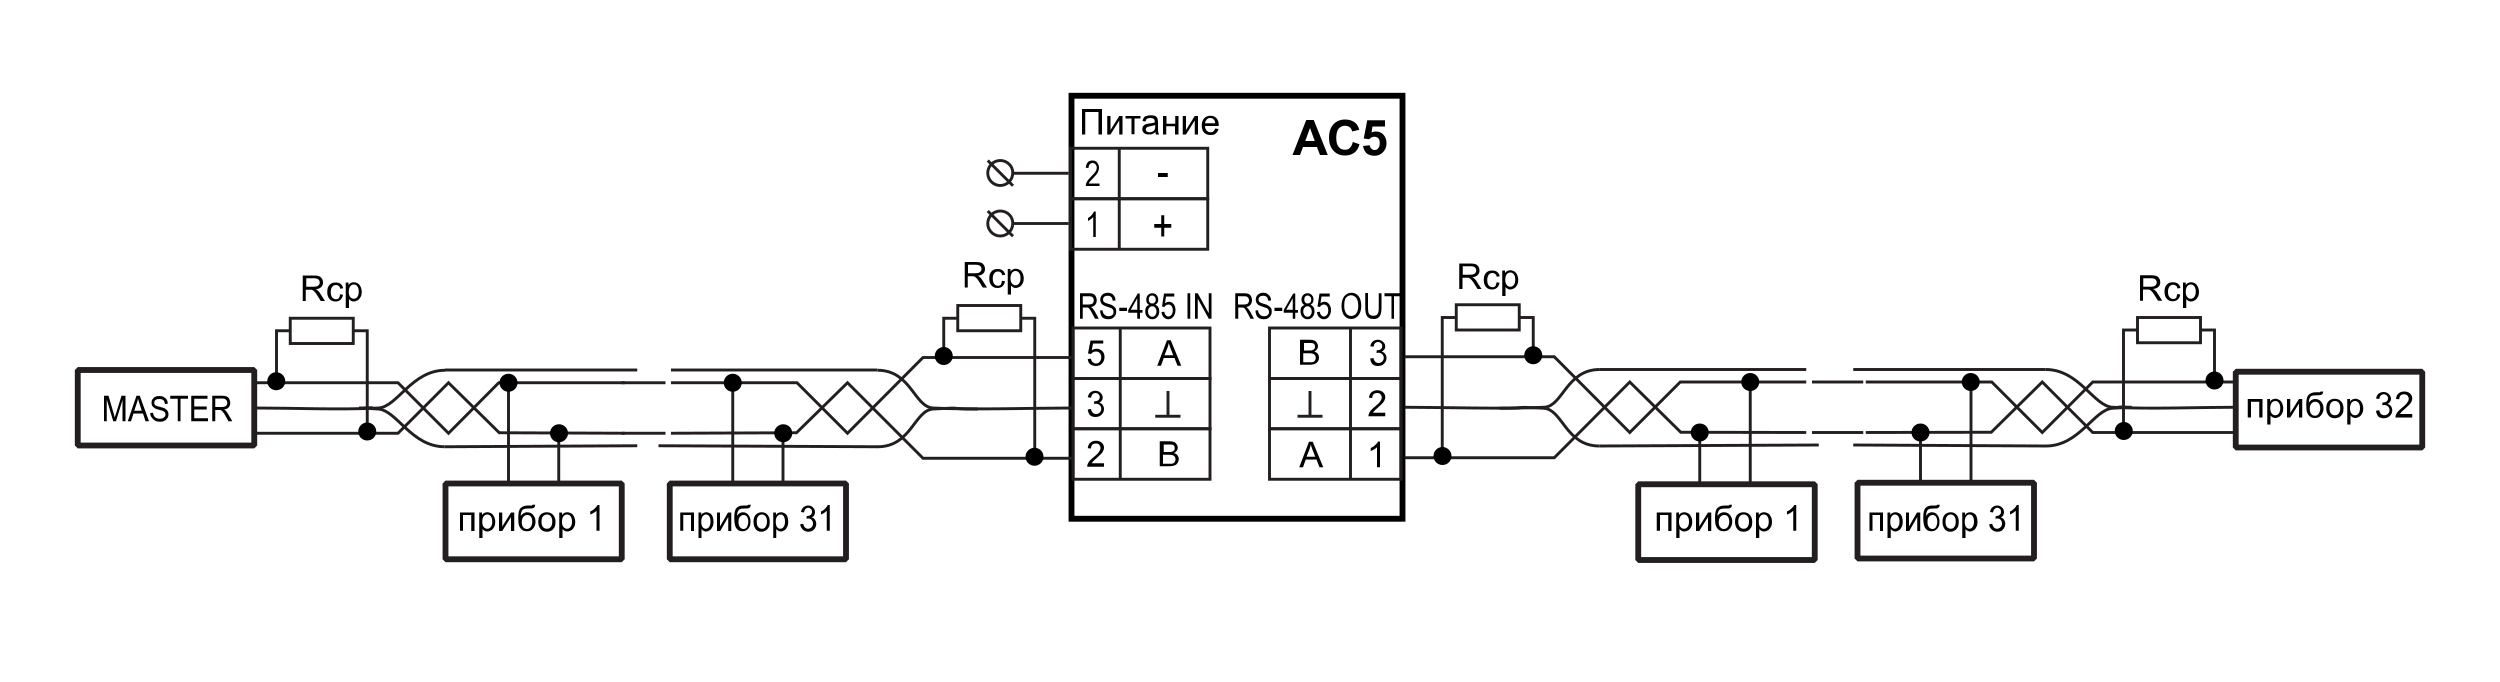 <?xml version="1.0" encoding="utf-8"?>
<!-- Generator: Adobe Illustrator 23.0.1, SVG Export Plug-In . SVG Version: 6.00 Build 0)  -->
<svg version="1.1" id="Слой_1" xmlns="http://www.w3.org/2000/svg" xmlns:xlink="http://www.w3.org/1999/xlink" x="0px" y="0px"
	 width="1000px" height="272.6px" viewBox="0 0 1000 272.6" enable-background="new 0 0 1000 272.6" xml:space="preserve">
<polygon fill="none" stroke="#000000" stroke-width="2.34" stroke-miterlimit="22.926" points="428.6,38.3 561,38.3 561,207.5 
	428.6,207.5 428.6,38.3 "/>
<polygon fill="none" stroke="#231F20" stroke-width="1.17" stroke-miterlimit="2.613" points="428.2,59.3 483.1,59.3 483.1,79.5 
	428.2,79.5 428.2,59.3 "/>
<polygon fill="none" stroke="#231F20" stroke-width="1.17" stroke-miterlimit="2.613" points="428.2,79.5 483.1,79.5 483.1,99.7 
	428.2,99.7 428.2,79.5 "/>
<g>
	<path d="M438.3,94.8h-1v-8c-0.2,0.3-0.6,0.6-1,0.9c-0.4,0.3-0.8,0.5-1.1,0.7v-1.2c0.6-0.3,1.1-0.7,1.5-1.2s0.7-0.9,0.9-1.4h0.7
		V94.8z"/>
</g>
<g>
	<path d="M439.8,73.2v1.2h-5.5c0-0.5,0.1-1,0.4-1.6c0.3-0.6,0.9-1.3,1.7-2.1c1-1,1.6-1.7,1.9-2.2s0.4-1,0.4-1.5
		c0-0.5-0.2-0.9-0.5-1.3c-0.3-0.3-0.7-0.5-1.1-0.5c-0.5,0-0.9,0.2-1.2,0.5c-0.3,0.4-0.5,0.9-0.5,1.5l-1.1-0.1c0.1-1,0.4-1.7,0.8-2.2
		c0.5-0.5,1.1-0.7,1.9-0.7c0.9,0,1.5,0.3,1.9,0.9c0.4,0.6,0.7,1.2,0.7,2c0,0.6-0.2,1.3-0.5,1.9s-1,1.4-2,2.4c-0.6,0.6-1,1.1-1.2,1.3
		s-0.3,0.5-0.4,0.7H439.8z"/>
</g>
<line fill="none" stroke="#231F20" stroke-width="1.17" stroke-miterlimit="2.613" x1="447.7" y1="59.3" x2="447.7" y2="99.7"/>
<g>
	<path d="M464.5,94.6v-3.5h-2.8v-1.5h2.8v-3.5h1.2v3.5h2.8v1.5h-2.8v3.5H464.5z"/>
</g>
<g>
	<g>
		<path d="M463.2,70.8v-1.6h3.9v1.6H463.2z"/>
	</g>
</g>
<g>
	<g>
		<path d="M494.1,127.5v-10.2h3.7c0.8,0,1.3,0.1,1.7,0.3s0.7,0.5,0.9,0.9c0.2,0.4,0.4,1,0.4,1.5c0,0.8-0.2,1.4-0.6,1.9
			c-0.4,0.5-1,0.8-1.7,0.9c0.3,0.2,0.5,0.4,0.7,0.6c0.3,0.4,0.6,0.8,0.9,1.3l1.5,2.8h-1.4l-1.1-2.1c-0.4-0.8-0.8-1.4-1-1.7
			s-0.4-0.5-0.6-0.6c-0.2-0.1-0.5-0.1-0.9-0.1h-1.3v4.5H494.1z M495.2,121.8h2.4c0.5,0,0.9-0.1,1.2-0.2c0.3-0.1,0.5-0.3,0.6-0.6
			c0.2-0.3,0.2-0.6,0.2-0.9c0-0.5-0.2-0.9-0.5-1.2c-0.3-0.3-0.7-0.4-1.3-0.4h-2.6V121.8z"/>
		<path d="M502.2,124.2l1-0.1c0.1,0.6,0.2,1,0.4,1.3c0.2,0.3,0.5,0.6,0.8,0.8c0.4,0.2,0.8,0.3,1.2,0.3c0.7,0,1.2-0.2,1.5-0.5
			c0.4-0.3,0.5-0.7,0.5-1.3c0-0.3-0.1-0.6-0.2-0.8s-0.3-0.4-0.6-0.6c-0.3-0.1-0.8-0.3-1.7-0.6c-0.8-0.2-1.3-0.5-1.7-0.7
			c-0.3-0.2-0.6-0.5-0.8-0.9c-0.2-0.4-0.3-0.8-0.3-1.2c0-0.8,0.3-1.5,0.8-2c0.5-0.5,1.3-0.8,2.2-0.8c0.6,0,1.2,0.1,1.6,0.4
			s0.8,0.6,1.1,1.1s0.4,1,0.4,1.6l-1.1,0.1c-0.1-0.7-0.3-1.2-0.6-1.5c-0.3-0.3-0.8-0.5-1.4-0.5c-0.6,0-1.1,0.1-1.4,0.4
			s-0.5,0.6-0.5,1.1c0,0.4,0.1,0.7,0.4,1c0.2,0.2,0.8,0.5,1.6,0.7c0.8,0.2,1.4,0.4,1.7,0.6c0.5,0.3,0.9,0.6,1.2,1s0.4,0.9,0.4,1.5
			c0,0.6-0.1,1.1-0.4,1.6c-0.3,0.5-0.6,0.8-1.1,1.1c-0.5,0.3-1,0.4-1.7,0.4c-1,0-1.9-0.3-2.5-0.9
			C502.5,126.1,502.2,125.3,502.2,124.2z"/>
		<path d="M509.8,124.4v-1.3h3.1v1.3H509.8z"/>
		<path d="M517.1,127.5v-2.4h-3.6v-1.1l3.8-6.6h0.8v6.6h1.1v1.1h-1.1v2.4H517.1z M517.1,123.9v-4.6l-2.6,4.6H517.1z"/>
		<path d="M521.8,122c-0.4-0.2-0.7-0.5-0.9-0.8c-0.2-0.3-0.3-0.8-0.3-1.3c0-0.8,0.2-1.4,0.7-1.9s1-0.7,1.7-0.7
			c0.7,0,1.3,0.2,1.7,0.7c0.5,0.5,0.7,1.1,0.7,1.9c0,0.5-0.1,0.9-0.3,1.2c-0.2,0.3-0.5,0.6-0.9,0.8c0.5,0.2,0.9,0.5,1.2,1
			c0.3,0.4,0.4,1,0.4,1.7c0,0.9-0.3,1.6-0.8,2.2c-0.5,0.6-1.2,0.9-2,0.9c-0.8,0-1.4-0.3-2-0.9c-0.5-0.6-0.8-1.3-0.8-2.3
			c0-0.7,0.1-1.2,0.4-1.7C521,122.4,521.4,122.1,521.8,122z M521.3,124.6c0,0.6,0.2,1.1,0.5,1.5s0.7,0.6,1.2,0.6
			c0.5,0,0.9-0.2,1.2-0.6c0.3-0.4,0.5-0.9,0.5-1.5c0-0.6-0.2-1.1-0.5-1.5c-0.3-0.4-0.7-0.6-1.2-0.6c-0.5,0-0.9,0.2-1.2,0.6
			C521.5,123.5,521.3,123.9,521.3,124.6z M521.7,119.8c0,0.5,0.1,0.9,0.4,1.2c0.3,0.3,0.6,0.4,1,0.4c0.4,0,0.7-0.1,1-0.4
			s0.4-0.7,0.4-1.1c0-0.5-0.1-0.9-0.4-1.2s-0.6-0.5-1-0.5c-0.4,0-0.7,0.1-1,0.4S521.7,119.4,521.7,119.8z"/>
		<path d="M526.8,124.8l1.1-0.1c0.1,0.6,0.3,1.1,0.6,1.4s0.6,0.5,1,0.5c0.5,0,0.9-0.2,1.3-0.7c0.4-0.4,0.5-1.1,0.5-1.8
			c0-0.7-0.2-1.3-0.5-1.7c-0.3-0.4-0.8-0.6-1.3-0.6c-0.3,0-0.6,0.1-0.9,0.3c-0.3,0.2-0.5,0.4-0.6,0.7l-1-0.2l0.8-5.2h4.1v1.2h-3.3
			l-0.4,2.7c0.5-0.4,1-0.6,1.6-0.6c0.7,0,1.3,0.3,1.8,0.9s0.8,1.4,0.8,2.4c0,1-0.3,1.9-0.8,2.6c-0.5,0.7-1.2,1.1-2.1,1.1
			c-0.7,0-1.3-0.3-1.8-0.8S526.8,125.7,526.8,124.8z"/>
		<path d="M536.6,122.5c0-1.7,0.4-3.1,1.1-4c0.8-0.9,1.7-1.4,2.9-1.4c0.7,0,1.4,0.2,2,0.6c0.6,0.4,1.1,1,1.4,1.8s0.5,1.7,0.5,2.8
			c0,1.5-0.3,2.7-1,3.7c-0.8,1-1.7,1.6-3,1.6c-1.2,0-2.2-0.5-3-1.6C537,125.1,536.6,123.9,536.6,122.5z M537.7,122.5
			c0,1.3,0.3,2.2,0.8,2.9c0.6,0.7,1.2,1,2,1c0.8,0,1.5-0.4,2-1c0.5-0.7,0.8-1.7,0.8-3.1c0-0.9-0.1-1.7-0.4-2.4c-0.2-0.5-0.5-1-1-1.3
			c-0.4-0.3-0.9-0.5-1.4-0.5c-0.8,0-1.5,0.3-2.1,1S537.7,121.1,537.7,122.5z"/>
		<path d="M551.5,117.3h1.1v5.9c0,1-0.1,1.8-0.3,2.4c-0.2,0.6-0.5,1.1-1,1.5s-1.2,0.5-1.9,0.5c-1.1,0-1.9-0.3-2.5-1
			c-0.5-0.7-0.8-1.8-0.8-3.5v-5.9h1.1v5.9c0,0.9,0.1,1.6,0.2,2s0.4,0.7,0.7,0.9c0.3,0.2,0.7,0.3,1.2,0.3c0.8,0,1.4-0.2,1.7-0.7
			c0.4-0.4,0.5-1.3,0.5-2.6V117.3z"/>
		<path d="M556.6,127.5v-9h-2.8v-1.2h6.6v1.2h-2.8v9H556.6z"/>
	</g>
</g>
<g>
	<g>
		<path d="M583.7,115.6v-10.2h4.5c0.9,0,1.6,0.1,2.1,0.3s0.8,0.5,1.1,1c0.3,0.5,0.4,1,0.4,1.5c0,0.7-0.2,1.3-0.7,1.8
			c-0.5,0.5-1.2,0.8-2.2,0.9c0.4,0.2,0.6,0.3,0.8,0.5c0.4,0.4,0.8,0.8,1.1,1.4l1.8,2.8H591l-1.3-2.1c-0.4-0.6-0.7-1.1-1-1.4
			s-0.5-0.6-0.7-0.7c-0.2-0.1-0.4-0.2-0.6-0.3c-0.2,0-0.4,0-0.8,0h-1.6v4.5H583.7z M585.1,109.9h2.9c0.6,0,1.1-0.1,1.4-0.2
			c0.3-0.1,0.6-0.3,0.8-0.6c0.2-0.3,0.3-0.6,0.3-0.9c0-0.5-0.2-0.9-0.5-1.2c-0.3-0.3-0.9-0.5-1.7-0.5h-3.2V109.9z"/>
		<path d="M598.6,112.9l1.2,0.2c-0.1,0.8-0.5,1.5-1,2c-0.6,0.5-1.2,0.7-2,0.7c-1,0-1.8-0.3-2.4-1c-0.6-0.7-0.9-1.6-0.9-2.8
			c0-0.8,0.1-1.5,0.4-2.1c0.3-0.6,0.7-1,1.2-1.3c0.5-0.3,1.1-0.4,1.8-0.4c0.8,0,1.5,0.2,2,0.6s0.8,1,1,1.7l-1.2,0.2
			c-0.1-0.5-0.3-0.9-0.6-1.1s-0.6-0.4-1.1-0.4c-0.6,0-1.1,0.2-1.5,0.7s-0.6,1.2-0.6,2.1c0,1,0.2,1.7,0.6,2.2
			c0.4,0.4,0.9,0.7,1.5,0.7c0.5,0,0.9-0.2,1.2-0.5C598.3,114,598.6,113.5,598.6,112.9z"/>
		<path d="M600.9,118.4v-10.2h1.1v1c0.3-0.4,0.6-0.7,0.9-0.8s0.7-0.3,1.2-0.3c0.6,0,1.2,0.2,1.7,0.5c0.5,0.3,0.8,0.8,1.1,1.4
			c0.2,0.6,0.4,1.2,0.4,1.9c0,0.8-0.1,1.4-0.4,2c-0.3,0.6-0.7,1.1-1.2,1.4c-0.5,0.3-1.1,0.5-1.6,0.5c-0.4,0-0.8-0.1-1.1-0.3
			c-0.3-0.2-0.6-0.4-0.8-0.7v3.6H600.9z M602.1,111.9c0,0.9,0.2,1.7,0.6,2.1c0.4,0.5,0.8,0.7,1.4,0.7c0.6,0,1-0.2,1.4-0.7
			c0.4-0.5,0.6-1.2,0.6-2.2c0-0.9-0.2-1.6-0.6-2.1s-0.8-0.7-1.4-0.7c-0.5,0-1,0.2-1.4,0.7C602.3,110.2,602.1,111,602.1,111.9z"/>
	</g>
</g>
<g>
	<g>
		<path d="M856,120.3v-10.2h4.5c0.9,0,1.6,0.1,2.1,0.3s0.8,0.5,1.1,1c0.3,0.5,0.4,1,0.4,1.5c0,0.7-0.2,1.3-0.7,1.8
			c-0.5,0.5-1.2,0.8-2.2,0.9c0.4,0.2,0.6,0.3,0.8,0.5c0.4,0.4,0.8,0.8,1.1,1.4l1.8,2.8h-1.7l-1.3-2.1c-0.4-0.6-0.7-1.1-1-1.4
			s-0.5-0.6-0.7-0.7c-0.2-0.1-0.4-0.2-0.6-0.3c-0.2,0-0.4,0-0.8,0h-1.6v4.5H856z M857.3,114.7h2.9c0.6,0,1.1-0.1,1.4-0.2
			c0.3-0.1,0.6-0.3,0.8-0.6c0.2-0.3,0.3-0.6,0.3-0.9c0-0.5-0.2-0.9-0.5-1.2c-0.3-0.3-0.9-0.5-1.7-0.5h-3.2V114.7z"/>
		<path d="M870.9,117.6l1.2,0.2c-0.1,0.8-0.5,1.5-1,2c-0.6,0.5-1.2,0.7-2,0.7c-1,0-1.8-0.3-2.4-1c-0.6-0.7-0.9-1.6-0.9-2.8
			c0-0.8,0.1-1.5,0.4-2.1c0.3-0.6,0.7-1,1.2-1.3c0.5-0.3,1.1-0.4,1.8-0.4c0.8,0,1.5,0.2,2,0.6s0.8,1,1,1.7l-1.2,0.2
			c-0.1-0.5-0.3-0.9-0.6-1.1s-0.6-0.4-1.1-0.4c-0.6,0-1.1,0.2-1.5,0.7s-0.6,1.2-0.6,2.1c0,1,0.2,1.7,0.6,2.2
			c0.4,0.4,0.9,0.7,1.5,0.7c0.5,0,0.9-0.2,1.2-0.5C870.6,118.7,870.8,118.3,870.9,117.6z"/>
		<path d="M873.2,123.2V113h1.1v1c0.3-0.4,0.6-0.7,0.9-0.8s0.7-0.3,1.2-0.3c0.6,0,1.2,0.2,1.7,0.5c0.5,0.3,0.8,0.8,1.1,1.4
			c0.2,0.6,0.4,1.2,0.4,1.9c0,0.8-0.1,1.4-0.4,2c-0.3,0.6-0.7,1.1-1.2,1.4c-0.5,0.3-1.1,0.5-1.6,0.5c-0.4,0-0.8-0.1-1.1-0.3
			c-0.3-0.2-0.6-0.4-0.8-0.7v3.6H873.2z M874.3,116.7c0,0.9,0.2,1.7,0.6,2.1c0.4,0.5,0.8,0.7,1.4,0.7c0.6,0,1-0.2,1.4-0.7
			c0.4-0.5,0.6-1.2,0.6-2.2c0-0.9-0.2-1.6-0.6-2.1s-0.8-0.7-1.4-0.7c-0.5,0-1,0.2-1.4,0.7C874.5,115,874.3,115.7,874.3,116.7z"/>
	</g>
</g>
<g>
	<g>
		<path d="M432.8,43.6h8v10.2h-1.4v-9h-5.3v9h-1.3V43.6z"/>
		<path d="M442.9,46.4h1.3V52l3.5-5.6h1.3v7.4h-1.3v-5.6l-3.5,5.6h-1.3V46.4z"/>
		<path d="M450.2,46.4h6v1h-2.4v6.3h-1.2v-6.3h-2.4V46.4z"/>
		<path d="M462.2,52.8c-0.5,0.4-0.9,0.7-1.3,0.8c-0.4,0.2-0.9,0.2-1.4,0.2c-0.8,0-1.4-0.2-1.9-0.6c-0.4-0.4-0.7-0.9-0.7-1.5
			c0-0.4,0.1-0.7,0.2-1c0.2-0.3,0.4-0.5,0.6-0.7c0.3-0.2,0.6-0.3,0.9-0.4c0.2-0.1,0.6-0.1,1.1-0.2c1-0.1,1.8-0.3,2.2-0.4
			c0-0.2,0-0.3,0-0.3c0-0.5-0.1-0.9-0.4-1.1c-0.3-0.3-0.8-0.4-1.4-0.4c-0.6,0-1,0.1-1.3,0.3s-0.5,0.6-0.6,1.1l-1.2-0.2
			c0.1-0.5,0.3-0.9,0.5-1.3s0.6-0.6,1.1-0.7c0.5-0.2,1-0.3,1.7-0.3c0.6,0,1.1,0.1,1.5,0.2c0.4,0.1,0.7,0.3,0.9,0.6
			c0.2,0.2,0.3,0.5,0.4,0.9c0,0.2,0.1,0.6,0.1,1.2v1.7c0,1.2,0,1.9,0.1,2.2s0.2,0.6,0.3,0.9h-1.3C462.3,53.5,462.2,53.2,462.2,52.8z
			 M462.1,50c-0.5,0.2-1.1,0.3-2,0.5c-0.5,0.1-0.9,0.2-1.1,0.3c-0.2,0.1-0.4,0.2-0.5,0.4c-0.1,0.2-0.2,0.4-0.2,0.6
			c0,0.3,0.1,0.6,0.4,0.8c0.3,0.2,0.6,0.3,1.1,0.3c0.5,0,0.9-0.1,1.3-0.3s0.7-0.5,0.8-0.9c0.1-0.3,0.2-0.7,0.2-1.3V50z"/>
		<path d="M465.3,46.4h1.3v3.1h3.5v-3.1h1.3v7.4H470v-3.3h-3.5v3.3h-1.3V46.4z"/>
		<path d="M473.1,46.4h1.3V52l3.5-5.6h1.3v7.4h-1.3v-5.6l-3.5,5.6h-1.3V46.4z"/>
		<path d="M486.1,51.4l1.3,0.2c-0.2,0.8-0.6,1.3-1.1,1.8s-1.3,0.6-2.1,0.6c-1.1,0-1.9-0.3-2.6-1c-0.6-0.7-0.9-1.6-0.9-2.8
			c0-1.2,0.3-2.2,1-2.9c0.6-0.7,1.5-1,2.5-1c1,0,1.8,0.3,2.4,1c0.6,0.7,0.9,1.6,0.9,2.8c0,0.1,0,0.2,0,0.3h-5.5
			c0,0.8,0.3,1.4,0.7,1.9c0.4,0.4,0.9,0.6,1.5,0.6c0.5,0,0.9-0.1,1.2-0.4S485.9,51.9,486.1,51.4z M482,49.3h4.1
			c-0.1-0.6-0.2-1.1-0.5-1.4c-0.4-0.5-0.9-0.7-1.5-0.7c-0.6,0-1.1,0.2-1.4,0.6C482.3,48.2,482.1,48.7,482,49.3z"/>
	</g>
</g>
<g>
	<path d="M531.1,62h-3.1l-1.2-3.2h-5.6l-1.2,3.2h-3l5.5-14h3L531.1,62z M525.9,56.4l-1.9-5.2l-1.9,5.2H525.9z"/>
	<path d="M541.1,56.8l2.7,0.9c-0.4,1.5-1.1,2.7-2.1,3.4c-1,0.7-2.2,1.1-3.7,1.1c-1.9,0-3.4-0.6-4.6-1.9s-1.8-3-1.8-5.2
		c0-2.3,0.6-4.1,1.8-5.4c1.2-1.3,2.8-1.9,4.7-1.9c1.7,0,3.1,0.5,4.2,1.5c0.6,0.6,1.1,1.5,1.4,2.6l-2.8,0.7c-0.2-0.7-0.5-1.3-1-1.7
		s-1.2-0.6-1.9-0.6c-1,0-1.9,0.4-2.5,1.1s-1,2-1,3.6c0,1.8,0.3,3,1,3.8c0.6,0.8,1.5,1.1,2.5,1.1c0.8,0,1.4-0.2,1.9-0.7
		C540.5,58.6,540.9,57.9,541.1,56.8z"/>
	<path d="M545.2,58.4l2.7-0.3c0.1,0.6,0.3,1.1,0.7,1.4c0.4,0.4,0.8,0.5,1.3,0.5c0.6,0,1-0.2,1.4-0.7c0.4-0.5,0.6-1.1,0.6-2.1
		c0-0.9-0.2-1.5-0.6-1.9c-0.4-0.4-0.9-0.6-1.5-0.6c-0.8,0-1.5,0.3-2.1,1l-2.2-0.3l1.4-7.3h7.1v2.5H549l-0.4,2.4
		c0.6-0.3,1.2-0.4,1.8-0.4c1.2,0,2.2,0.4,3,1.3s1.2,2,1.2,3.4c0,1.2-0.3,2.2-1,3.1c-0.9,1.2-2.2,1.9-3.8,1.9c-1.3,0-2.3-0.3-3.2-1
		C545.9,60.5,545.4,59.6,545.2,58.4z"/>
</g>
<polygon fill="none" stroke="#231F20" stroke-width="1.17" stroke-miterlimit="2.613" points="560.4,131.2 507.8,131.2 
	507.8,151.4 560.4,151.4 560.4,131.2 "/>
<polygon fill="none" stroke="#231F20" stroke-width="1.17" stroke-miterlimit="2.613" points="560.4,151.4 507.8,151.4 
	507.8,171.5 560.4,171.5 560.4,151.4 "/>
<polygon fill="none" stroke="#231F20" stroke-width="1.17" stroke-miterlimit="2.613" points="560.4,171.5 507.8,171.5 
	507.8,191.7 560.4,191.7 560.4,171.5 "/>
<g>
	<g>
		<path d="M552.1,186.9h-1.3v-8c-0.3,0.3-0.7,0.6-1.2,0.9c-0.5,0.3-0.9,0.5-1.3,0.6v-1.2c0.7-0.3,1.3-0.7,1.8-1.2s0.9-0.9,1.1-1.4
			h0.8V186.9z"/>
	</g>
</g>
<g>
	<g>
		<path d="M554.1,165.3v1.2h-6.7c0-0.3,0-0.6,0.1-0.9c0.2-0.5,0.4-0.9,0.8-1.4c0.4-0.4,0.9-1,1.6-1.5c1.1-0.9,1.9-1.6,2.2-2.2
			c0.4-0.5,0.6-1,0.6-1.5c0-0.5-0.2-0.9-0.5-1.3s-0.8-0.5-1.4-0.5c-0.6,0-1.1,0.2-1.4,0.5s-0.5,0.9-0.5,1.5l-1.3-0.1
			c0.1-1,0.4-1.7,1-2.2c0.6-0.5,1.3-0.8,2.3-0.8c1,0,1.8,0.3,2.3,0.8c0.6,0.5,0.9,1.2,0.9,2c0,0.4-0.1,0.8-0.3,1.2s-0.4,0.8-0.8,1.2
			s-1,1-1.9,1.8c-0.8,0.6-1.2,1.1-1.4,1.3s-0.4,0.5-0.5,0.7H554.1z"/>
	</g>
</g>
<g>
	<g>
		<path d="M548.1,143.4l1.3-0.2c0.1,0.7,0.4,1.2,0.7,1.5c0.3,0.3,0.8,0.5,1.3,0.5c0.6,0,1.1-0.2,1.5-0.6s0.6-0.9,0.6-1.5
			c0-0.6-0.2-1-0.6-1.4c-0.4-0.4-0.9-0.6-1.4-0.6c-0.2,0-0.5,0-0.9,0.1l0.1-1.1c0.1,0,0.2,0,0.2,0c0.5,0,1-0.1,1.4-0.4
			c0.4-0.3,0.6-0.7,0.6-1.3c0-0.5-0.2-0.8-0.5-1.1c-0.3-0.3-0.7-0.5-1.2-0.5c-0.5,0-0.9,0.2-1.2,0.5s-0.5,0.8-0.6,1.4l-1.3-0.2
			c0.2-0.8,0.5-1.5,1-1.9s1.2-0.7,2-0.7c0.6,0,1.1,0.1,1.5,0.4c0.5,0.2,0.8,0.6,1.1,1s0.4,0.8,0.4,1.3c0,0.4-0.1,0.8-0.4,1.2
			s-0.6,0.6-1,0.9c0.6,0.1,1.1,0.4,1.4,0.9c0.3,0.4,0.5,1,0.5,1.6c0,0.9-0.3,1.6-1,2.3s-1.5,0.9-2.5,0.9c-0.9,0-1.6-0.3-2.2-0.8
			C548.5,145,548.1,144.3,548.1,143.4z"/>
	</g>
</g>
<line fill="none" stroke="#231F20" stroke-width="1.17" stroke-miterlimit="2.613" x1="540.2" y1="131.2" x2="540.2" y2="191.7"/>
<g>
	<g>
		<path d="M519.7,186.9l3.9-10.2h1.5l4.2,10.2h-1.5l-1.2-3.1h-4.3l-1.1,3.1H519.7z M522.6,182.7h3.5l-1.1-2.8
			c-0.3-0.9-0.6-1.6-0.7-2.1c-0.1,0.7-0.3,1.3-0.5,1.9L522.6,182.7z"/>
	</g>
</g>
<g>
	<g>
		<path d="M520,146.1v-10.2h3.8c0.8,0,1.4,0.1,1.9,0.3c0.5,0.2,0.8,0.5,1.1,1s0.4,0.9,0.4,1.3c0,0.4-0.1,0.8-0.4,1.2
			s-0.6,0.7-1.1,0.9c0.6,0.2,1.1,0.5,1.4,0.9s0.5,1,0.5,1.5c0,0.5-0.1,0.9-0.3,1.3c-0.2,0.4-0.5,0.7-0.7,0.9
			c-0.3,0.2-0.7,0.4-1.1,0.5s-1,0.2-1.6,0.2H520z M521.4,140.2h2.2c0.6,0,1,0,1.3-0.1c0.3-0.1,0.6-0.3,0.8-0.5
			c0.2-0.2,0.3-0.5,0.3-0.9c0-0.3-0.1-0.6-0.2-0.9s-0.4-0.4-0.7-0.5c-0.3-0.1-0.8-0.1-1.5-0.1h-2V140.2z M521.4,144.9h2.5
			c0.4,0,0.7,0,0.9,0c0.3-0.1,0.6-0.1,0.8-0.3c0.2-0.1,0.4-0.3,0.5-0.6c0.1-0.2,0.2-0.5,0.2-0.9c0-0.4-0.1-0.7-0.3-1
			c-0.2-0.3-0.5-0.5-0.8-0.6c-0.3-0.1-0.8-0.2-1.5-0.2h-2.4V144.9z"/>
	</g>
</g>
<path fill="none" stroke="#231F20" stroke-width="1.17" stroke-miterlimit="2.613" d="M524,156.4v10.1 M519,166.5H529"/>
<polygon fill="none" stroke="#231F20" stroke-width="1.17" stroke-miterlimit="2.613" points="484,131.2 429.2,131.2 429.2,151.4 
	484,151.4 484,131.2 "/>
<polygon fill="none" stroke="#231F20" stroke-width="1.17" stroke-miterlimit="2.613" points="484,151.4 429.2,151.4 429.2,171.5 
	484,171.5 484,151.4 "/>
<polygon fill="none" stroke="#231F20" stroke-width="1.17" stroke-miterlimit="2.613" points="484,171.5 429.2,171.5 429.2,191.7 
	484,191.7 484,171.5 "/>
<g>
	<path d="M435.1,143.6l1.3-0.1c0.1,0.6,0.3,1.1,0.7,1.4c0.4,0.3,0.8,0.5,1.3,0.5c0.6,0,1.1-0.2,1.5-0.7s0.6-1.1,0.6-1.8
		c0-0.7-0.2-1.3-0.6-1.7c-0.4-0.4-0.9-0.6-1.6-0.6c-0.4,0-0.8,0.1-1.1,0.3c-0.3,0.2-0.6,0.4-0.8,0.7l-1.2-0.2l1-5.2h5.1v1.2h-4.1
		l-0.5,2.7c0.6-0.4,1.3-0.6,1.9-0.6c0.9,0,1.6,0.3,2.3,0.9c0.6,0.6,0.9,1.4,0.9,2.4c0,0.9-0.3,1.7-0.8,2.4c-0.7,0.8-1.5,1.2-2.7,1.2
		c-0.9,0-1.7-0.3-2.3-0.8S435.2,144.5,435.1,143.6z"/>
</g>
<g>
	<path d="M435.1,163.8l1.3-0.2c0.1,0.7,0.4,1.2,0.7,1.5c0.3,0.3,0.8,0.5,1.3,0.5c0.6,0,1.1-0.2,1.5-0.6s0.6-0.9,0.6-1.5
		c0-0.6-0.2-1-0.6-1.4c-0.4-0.4-0.9-0.6-1.4-0.6c-0.2,0-0.5,0-0.9,0.1l0.1-1.1c0.1,0,0.2,0,0.2,0c0.5,0,1-0.1,1.4-0.4
		c0.4-0.3,0.6-0.7,0.6-1.3c0-0.5-0.2-0.8-0.5-1.1c-0.3-0.3-0.7-0.5-1.2-0.5c-0.5,0-0.9,0.2-1.2,0.5s-0.5,0.8-0.6,1.4l-1.3-0.2
		c0.2-0.8,0.5-1.5,1-1.9s1.2-0.7,2-0.7c0.6,0,1.1,0.1,1.5,0.4c0.5,0.2,0.8,0.6,1.1,1c0.2,0.4,0.4,0.8,0.4,1.3c0,0.4-0.1,0.8-0.4,1.2
		c-0.2,0.4-0.6,0.6-1,0.9c0.6,0.1,1.1,0.4,1.4,0.9s0.5,1,0.5,1.6c0,0.9-0.3,1.6-1,2.3c-0.6,0.6-1.5,0.9-2.5,0.9
		c-0.9,0-1.6-0.3-2.2-0.8C435.5,165.4,435.2,164.7,435.1,163.8z"/>
</g>
<g>
	<path d="M441.6,185.5v1.2h-6.7c0-0.3,0-0.6,0.1-0.9c0.2-0.5,0.4-0.9,0.8-1.4c0.4-0.4,0.9-1,1.6-1.5c1.1-0.9,1.9-1.6,2.2-2.2
		c0.4-0.5,0.6-1,0.6-1.5c0-0.5-0.2-0.9-0.5-1.3s-0.8-0.5-1.4-0.5c-0.6,0-1.1,0.2-1.4,0.5s-0.5,0.9-0.5,1.5l-1.3-0.1
		c0.1-1,0.4-1.7,1-2.2c0.6-0.5,1.3-0.8,2.3-0.8c1,0,1.8,0.3,2.3,0.8c0.6,0.5,0.9,1.2,0.9,2c0,0.4-0.1,0.8-0.3,1.2
		c-0.2,0.4-0.4,0.8-0.8,1.2s-1,1-1.9,1.8c-0.8,0.6-1.2,1.1-1.4,1.3c-0.2,0.2-0.4,0.5-0.5,0.7H441.6z"/>
</g>
<line fill="none" stroke="#231F20" stroke-width="1.17" stroke-miterlimit="2.613" x1="448.1" y1="131.2" x2="448.1" y2="191.7"/>
<g>
	<path d="M462.9,146.3l3.9-10.2h1.5l4.2,10.2h-1.5l-1.2-3.1h-4.3l-1.1,3.1H462.9z M465.8,142.1h3.5l-1.1-2.8
		c-0.3-0.9-0.6-1.6-0.7-2.1c-0.1,0.7-0.3,1.3-0.5,1.9L465.8,142.1z"/>
</g>
<g>
	<path d="M463.9,186.7v-10.2h3.8c0.8,0,1.4,0.1,1.9,0.3c0.5,0.2,0.8,0.5,1.1,1c0.3,0.4,0.4,0.9,0.4,1.3c0,0.4-0.1,0.8-0.4,1.2
		s-0.6,0.7-1.1,0.9c0.6,0.2,1.1,0.5,1.4,0.9s0.5,1,0.5,1.5c0,0.5-0.1,0.9-0.3,1.3c-0.2,0.4-0.5,0.7-0.7,0.9s-0.7,0.4-1.1,0.5
		c-0.4,0.1-1,0.2-1.6,0.2H463.9z M465.3,180.8h2.2c0.6,0,1,0,1.3-0.1c0.3-0.1,0.6-0.3,0.8-0.5c0.2-0.2,0.3-0.5,0.3-0.9
		c0-0.3-0.1-0.6-0.2-0.9s-0.4-0.4-0.7-0.5c-0.3-0.1-0.8-0.1-1.5-0.1h-2V180.8z M465.3,185.5h2.5c0.4,0,0.7,0,0.9,0
		c0.3-0.1,0.6-0.1,0.8-0.3s0.4-0.3,0.5-0.6s0.2-0.5,0.2-0.9c0-0.4-0.1-0.7-0.3-1c-0.2-0.3-0.5-0.5-0.8-0.6c-0.3-0.1-0.8-0.2-1.5-0.2
		h-2.4V185.5z"/>
</g>
<g>
	<g>
		<path d="M432,127.5v-10.2h3.7c0.8,0,1.3,0.1,1.7,0.3s0.7,0.5,0.9,0.9c0.2,0.4,0.4,1,0.4,1.5c0,0.8-0.2,1.4-0.6,1.9
			c-0.4,0.5-1,0.8-1.7,0.9c0.3,0.2,0.5,0.4,0.7,0.6c0.3,0.4,0.6,0.8,0.9,1.3l1.5,2.8H438l-1.1-2.1c-0.4-0.8-0.8-1.4-1-1.7
			s-0.4-0.5-0.6-0.6c-0.2-0.1-0.5-0.1-0.9-0.1h-1.3v4.5H432z M433.1,121.8h2.4c0.5,0,0.9-0.1,1.2-0.2c0.3-0.1,0.5-0.3,0.6-0.6
			c0.2-0.3,0.2-0.6,0.2-0.9c0-0.5-0.2-0.9-0.5-1.2c-0.3-0.3-0.7-0.4-1.3-0.4h-2.6V121.8z"/>
		<path d="M440,124.2l1-0.1c0.1,0.6,0.2,1,0.4,1.3s0.5,0.6,0.8,0.8c0.4,0.2,0.8,0.3,1.2,0.3c0.7,0,1.2-0.2,1.5-0.5
			c0.4-0.3,0.5-0.7,0.5-1.3c0-0.3-0.1-0.6-0.2-0.8c-0.1-0.2-0.3-0.4-0.6-0.6c-0.3-0.1-0.8-0.3-1.7-0.6c-0.8-0.2-1.3-0.5-1.7-0.7
			c-0.3-0.2-0.6-0.5-0.8-0.9s-0.3-0.8-0.3-1.2c0-0.8,0.3-1.5,0.8-2s1.3-0.8,2.2-0.8c0.6,0,1.2,0.1,1.6,0.4c0.5,0.2,0.8,0.6,1.1,1.1
			c0.3,0.5,0.4,1,0.4,1.6l-1.1,0.1c-0.1-0.7-0.3-1.2-0.6-1.5c-0.3-0.3-0.8-0.5-1.4-0.5c-0.6,0-1.1,0.1-1.4,0.4s-0.5,0.6-0.5,1.1
			c0,0.4,0.1,0.7,0.4,1c0.2,0.2,0.8,0.5,1.6,0.7c0.8,0.2,1.4,0.4,1.7,0.6c0.5,0.3,0.9,0.6,1.2,1c0.3,0.4,0.4,0.9,0.4,1.5
			c0,0.6-0.1,1.1-0.4,1.6c-0.3,0.5-0.6,0.8-1.1,1.1s-1,0.4-1.7,0.4c-1,0-1.9-0.3-2.5-0.9C440.4,126.1,440.1,125.3,440,124.2z"/>
		<path d="M447.7,124.4v-1.3h3.1v1.3H447.7z"/>
		<path d="M454.9,127.5v-2.4h-3.6v-1.1l3.8-6.6h0.8v6.6h1.1v1.1H456v2.4H454.9z M454.9,123.9v-4.6l-2.6,4.6H454.9z"/>
		<path d="M459.7,122c-0.4-0.2-0.7-0.5-0.9-0.8s-0.3-0.8-0.3-1.3c0-0.8,0.2-1.4,0.7-1.9s1-0.7,1.7-0.7c0.7,0,1.3,0.2,1.7,0.7
			s0.7,1.1,0.7,1.9c0,0.5-0.1,0.9-0.3,1.2s-0.5,0.6-0.9,0.8c0.5,0.2,0.9,0.5,1.2,1s0.4,1,0.4,1.7c0,0.9-0.3,1.6-0.8,2.2
			s-1.2,0.9-2,0.9c-0.8,0-1.4-0.3-2-0.9s-0.8-1.3-0.8-2.3c0-0.7,0.1-1.2,0.4-1.7C458.8,122.4,459.2,122.1,459.7,122z M459.2,124.6
			c0,0.6,0.2,1.1,0.5,1.5c0.3,0.4,0.7,0.6,1.2,0.6c0.5,0,0.9-0.2,1.2-0.6c0.3-0.4,0.5-0.9,0.5-1.5c0-0.6-0.2-1.1-0.5-1.5
			c-0.3-0.4-0.7-0.6-1.2-0.6c-0.5,0-0.9,0.2-1.2,0.6S459.2,123.9,459.2,124.6z M459.5,119.8c0,0.5,0.1,0.9,0.4,1.2
			c0.3,0.3,0.6,0.4,1,0.4c0.4,0,0.7-0.1,1-0.4c0.3-0.3,0.4-0.7,0.4-1.1c0-0.5-0.1-0.9-0.4-1.2s-0.6-0.5-1-0.5c-0.4,0-0.7,0.1-1,0.4
			S459.5,119.4,459.5,119.8z"/>
		<path d="M464.6,124.8l1.1-0.1c0.1,0.6,0.3,1.1,0.6,1.4c0.3,0.3,0.6,0.5,1,0.5c0.5,0,0.9-0.2,1.3-0.7c0.4-0.4,0.5-1.1,0.5-1.8
			c0-0.7-0.2-1.3-0.5-1.7c-0.3-0.4-0.8-0.6-1.3-0.6c-0.3,0-0.6,0.1-0.9,0.3c-0.3,0.2-0.5,0.4-0.6,0.7l-1-0.2l0.8-5.2h4.1v1.2h-3.3
			l-0.4,2.7c0.5-0.4,1-0.6,1.6-0.6c0.7,0,1.3,0.3,1.8,0.9s0.8,1.4,0.8,2.4c0,1-0.3,1.9-0.8,2.6c-0.5,0.7-1.2,1.1-2.1,1.1
			c-0.7,0-1.3-0.3-1.8-0.8C465,126.4,464.7,125.7,464.6,124.8z"/>
		<path d="M475,127.5v-10.2h1.1v10.2H475z"/>
		<path d="M478,127.5v-10.2h1.1l4.4,8v-8h1.1v10.2h-1.1l-4.4-8v8H478z"/>
	</g>
</g>
<path fill="none" stroke="#231F20" stroke-width="1.17" stroke-miterlimit="2.613" d="M467.2,156.4v10.1 M462.1,166.5h10.1"/>
<path fill="none" stroke="#231F20" stroke-width="1.17" stroke-miterlimit="2.613" d="M427.5,69.3h-22.3 M427.5,89.4h-22.3
	 M400.1,64.2c-2.8,0-5,2.3-5,5c0,2.8,2.3,5,5,5c2.8,0,5-2.3,5-5C405.2,66.5,402.9,64.2,400.1,64.2L400.1,64.2z M400.1,84.4
	c-2.8,0-5,2.3-5,5c0,2.8,2.3,5,5,5c2.8,0,5-2.3,5-5C405.2,86.6,402.9,84.4,400.1,84.4L400.1,84.4z M405.2,74.3l-10.1-10.1
	 M405.2,94.5l-10.1-10.1"/>
<g>
	<g>
		<path d="M899.2,159.6h5.8v7.4h-1.3v-6.3h-3.3v6.3h-1.3V159.6z"/>
		<path d="M906.9,169.8v-10.2h1.1v1c0.3-0.4,0.6-0.7,0.9-0.8s0.7-0.3,1.2-0.3c0.6,0,1.2,0.2,1.7,0.5c0.5,0.3,0.8,0.8,1.1,1.4
			c0.2,0.6,0.4,1.2,0.4,1.9c0,0.8-0.1,1.4-0.4,2c-0.3,0.6-0.7,1.1-1.2,1.4c-0.5,0.3-1.1,0.5-1.6,0.5c-0.4,0-0.8-0.1-1.1-0.3
			c-0.3-0.2-0.6-0.4-0.8-0.7v3.6H906.9z M908.1,163.3c0,0.9,0.2,1.7,0.6,2.1c0.4,0.5,0.8,0.7,1.4,0.7c0.6,0,1-0.2,1.4-0.7
			c0.4-0.5,0.6-1.2,0.6-2.2c0-0.9-0.2-1.6-0.6-2.1s-0.8-0.7-1.4-0.7c-0.5,0-1,0.2-1.4,0.7C908.3,161.7,908.1,162.4,908.1,163.3z"/>
		<path d="M914.8,159.6h1.3v5.6l3.5-5.6h1.3v7.4h-1.3v-5.6l-3.5,5.6h-1.3V159.6z"/>
		<path d="M928.2,156.6l1.1,0c-0.1,0.5-0.2,0.8-0.3,1c-0.2,0.2-0.4,0.3-0.7,0.4s-0.8,0.1-1.6,0.1c-1,0-1.7,0.1-2.1,0.3
			s-0.6,0.5-0.8,1c-0.2,0.4-0.3,1-0.3,1.7c0.3-0.5,0.7-0.8,1.1-1.1c0.4-0.2,0.9-0.4,1.4-0.4c1,0,1.8,0.3,2.4,1c0.6,0.7,1,1.6,1,2.7
			c0,0.9-0.2,1.6-0.5,2.1c-0.3,0.6-0.7,1-1.1,1.3c-0.4,0.3-1,0.5-1.8,0.5c-0.9,0-1.6-0.2-2-0.6c-0.5-0.4-0.9-0.9-1.1-1.5
			c-0.3-0.6-0.4-1.7-0.4-3.3c0-2,0.3-3.3,1-3.9c0.7-0.7,1.7-1,3-1c0.9,0,1.3,0,1.5,0C928.1,156.7,928.2,156.7,928.2,156.6z
			 M928.1,163.3c0-0.8-0.2-1.4-0.5-1.9c-0.4-0.5-0.9-0.7-1.5-0.7c-0.7,0-1.2,0.3-1.6,0.8c-0.4,0.5-0.6,1.2-0.6,2.1
			c0,0.9,0.2,1.5,0.6,2c0.4,0.5,0.9,0.7,1.5,0.7c0.6,0,1.1-0.3,1.5-0.8C927.9,164.8,928.1,164.1,928.1,163.3z"/>
		<path d="M930.5,163.3c0-1.4,0.4-2.4,1.1-3c0.6-0.5,1.4-0.8,2.3-0.8c1,0,1.8,0.3,2.5,1c0.6,0.7,1,1.6,1,2.8c0,0.9-0.1,1.7-0.4,2.2
			s-0.7,1-1.2,1.3c-0.5,0.3-1.1,0.5-1.8,0.5c-1,0-1.9-0.3-2.5-1C930.8,165.5,930.5,164.6,930.5,163.3z M931.8,163.3
			c0,0.9,0.2,1.7,0.6,2.1c0.4,0.5,0.9,0.7,1.6,0.7c0.6,0,1.1-0.2,1.5-0.7s0.6-1.2,0.6-2.2c0-0.9-0.2-1.6-0.6-2.1
			c-0.4-0.5-0.9-0.7-1.5-0.7c-0.6,0-1.1,0.2-1.6,0.7C932,161.7,931.8,162.4,931.8,163.3z"/>
		<path d="M938.9,169.8v-10.2h1.1v1c0.3-0.4,0.6-0.7,0.9-0.8s0.7-0.3,1.2-0.3c0.6,0,1.2,0.2,1.7,0.5c0.5,0.3,0.8,0.8,1.1,1.4
			c0.2,0.6,0.4,1.2,0.4,1.9c0,0.8-0.1,1.4-0.4,2c-0.3,0.6-0.7,1.1-1.2,1.4c-0.5,0.3-1.1,0.5-1.6,0.5c-0.4,0-0.8-0.1-1.1-0.3
			c-0.3-0.2-0.6-0.4-0.8-0.7v3.6H938.9z M940,163.3c0,0.9,0.2,1.7,0.6,2.1c0.4,0.5,0.8,0.7,1.4,0.7c0.6,0,1-0.2,1.4-0.7
			c0.4-0.5,0.6-1.2,0.6-2.2c0-0.9-0.2-1.6-0.6-2.1s-0.8-0.7-1.4-0.7c-0.5,0-1,0.2-1.4,0.7C940.2,161.7,940,162.4,940,163.3z"/>
		<path d="M950.4,164.3l1.3-0.2c0.1,0.7,0.4,1.2,0.7,1.5s0.8,0.5,1.3,0.5c0.6,0,1.1-0.2,1.5-0.6s0.6-0.9,0.6-1.5
			c0-0.6-0.2-1-0.6-1.4c-0.4-0.4-0.9-0.6-1.4-0.6c-0.2,0-0.5,0-0.9,0.1l0.1-1.1c0.1,0,0.2,0,0.2,0c0.5,0,1-0.1,1.4-0.4
			c0.4-0.3,0.6-0.7,0.6-1.3c0-0.5-0.2-0.8-0.5-1.1c-0.3-0.3-0.7-0.5-1.2-0.5c-0.5,0-0.9,0.2-1.2,0.5s-0.5,0.8-0.6,1.4l-1.3-0.2
			c0.2-0.8,0.5-1.5,1-1.9s1.2-0.7,2-0.7c0.6,0,1.1,0.1,1.5,0.4c0.5,0.2,0.8,0.6,1.1,1c0.2,0.4,0.4,0.8,0.4,1.3
			c0,0.4-0.1,0.8-0.4,1.2c-0.2,0.4-0.6,0.6-1,0.9c0.6,0.1,1.1,0.4,1.4,0.9c0.3,0.4,0.5,1,0.5,1.6c0,0.9-0.3,1.6-1,2.3
			s-1.5,0.9-2.5,0.9c-0.9,0-1.6-0.3-2.2-0.8C950.8,165.8,950.5,165.2,950.4,164.3z"/>
		<path d="M964.9,165.8v1.2h-6.7c0-0.3,0-0.6,0.1-0.9c0.2-0.5,0.4-0.9,0.8-1.4c0.4-0.4,0.9-1,1.6-1.5c1.1-0.9,1.9-1.6,2.2-2.2
			c0.4-0.5,0.6-1,0.6-1.5c0-0.5-0.2-0.9-0.5-1.3c-0.4-0.3-0.8-0.5-1.4-0.5c-0.6,0-1.1,0.2-1.4,0.5s-0.5,0.9-0.5,1.5l-1.3-0.1
			c0.1-1,0.4-1.7,1-2.2c0.6-0.5,1.3-0.8,2.3-0.8c1,0,1.8,0.3,2.3,0.8c0.6,0.5,0.9,1.2,0.9,2c0,0.4-0.1,0.8-0.3,1.2
			c-0.2,0.4-0.4,0.8-0.8,1.2c-0.4,0.4-1,1-1.9,1.8c-0.8,0.6-1.2,1.1-1.4,1.3s-0.4,0.5-0.5,0.7H964.9z"/>
	</g>
</g>
<line fill="none" stroke="#231F20" stroke-width="1.17" stroke-miterlimit="2.613" x1="639.7" y1="178.4" x2="727.5" y2="178"/>
<path fill="none" stroke="#231F20" stroke-width="1.17" stroke-miterlimit="2.613" d="M599.8,163.3c14.6,0,2.9-0.8,17.7,0
	c7.5,0.4,8.8,15.1,22.2,15.1"/>
<line fill="none" stroke="#231F20" stroke-width="1.17" stroke-miterlimit="2.613" x1="818.4" y1="178.4" x2="741.3" y2="178"/>
<path fill="none" stroke="#231F20" stroke-width="1.17" stroke-miterlimit="2.613" d="M852.7,162.9c-14.6,0,7.2-0.4-7.6,0.4
	c-7.5,0.4-13.3,15.1-26.7,15.1"/>
<line fill="none" stroke="#231F20" stroke-width="1.17" stroke-miterlimit="2.613" x1="639.8" y1="147.8" x2="722.5" y2="147.8"/>
<path fill="none" stroke="#231F20" stroke-width="1.17" stroke-miterlimit="2.613" d="M561.8,162.9c14.6,0,41,0.8,55.9,0
	c7.5-0.4,8.8-15.1,22.2-15.1"/>
<line fill="none" stroke="#231F20" stroke-width="1.17" stroke-miterlimit="2.613" x1="818.3" y1="147.8" x2="741.3" y2="147.8"/>
<path fill="none" stroke="#231F20" stroke-width="1.17" stroke-miterlimit="2.613" d="M894.2,162.9c-14.6,0-34.4,0.8-49.2,0
	c-7.5-0.4-13.3-15.1-26.7-15.1"/>
<polyline fill="none" stroke="#231F20" stroke-width="1.17" stroke-miterlimit="2.613" points="561.8,183.1 621.7,183.1 
	651.9,152.8 672.3,172.9 722.5,173 "/>
<polyline fill="none" stroke="#231F20" stroke-width="1.17" stroke-miterlimit="2.613" points="894.2,173 837.1,173 816.9,152.8 
	796.5,172.9 746.3,173 "/>
<polyline fill="none" stroke="#231F20" stroke-width="1.17" stroke-miterlimit="2.613" points="561.8,142.7 621.7,142.7 651.9,173 
	672.1,152.8 722.5,152.8 "/>
<polyline fill="none" stroke="#231F20" stroke-width="1.17" stroke-miterlimit="2.613" points="894.2,152.8 837.1,152.8 816.9,173 
	796.7,152.8 746.3,152.8 "/>
<polygon fill="none" stroke="#231F20" stroke-width="2.34" stroke-linecap="round" stroke-linejoin="bevel" stroke-miterlimit="2.613" points="
	743,193.1 813.6,193.1 813.6,223.4 743,223.4 743,193.1 "/>
<polygon fill="none" stroke="#231F20" stroke-width="2.34" stroke-linecap="round" stroke-linejoin="bevel" stroke-miterlimit="2.613" points="
	894.3,148.7 968.9,148.7 968.9,179 894.3,179 894.3,148.7 "/>
<polygon fill="none" stroke="#231F20" stroke-width="2.34" stroke-linecap="round" stroke-linejoin="bevel" stroke-miterlimit="2.613" points="
	655.3,193.7 725.9,193.7 725.9,224 655.3,224 655.3,193.7 "/>
<line fill="none" stroke="#231F20" stroke-width="1.17" stroke-miterlimit="2.613" x1="679.9" y1="193.1" x2="679.9" y2="173"/>
<path fill-rule="evenodd" clip-rule="evenodd" d="M676.3,173c0-2,1.6-3.6,3.6-3.6s3.6,1.6,3.6,3.6c0,2-1.6,3.6-3.6,3.6
	S676.3,175,676.3,173L676.3,173z"/>
<line fill="none" stroke="#231F20" stroke-width="1.17" stroke-miterlimit="2.613" x1="768.2" y1="193.1" x2="768.2" y2="173"/>
<path fill-rule="evenodd" clip-rule="evenodd" d="M764.6,173c0-2,1.6-3.6,3.6-3.6c2,0,3.6,1.6,3.6,3.6c0,2-1.6,3.6-3.6,3.6
	C766.2,176.6,764.6,175,764.6,173L764.6,173z"/>
<line fill="none" stroke="#231F20" stroke-width="1.17" stroke-miterlimit="2.613" x1="700.1" y1="193.1" x2="700.1" y2="152.8"/>
<path fill-rule="evenodd" clip-rule="evenodd" d="M696.5,152.8c0-2,1.6-3.6,3.6-3.6c2,0,3.6,1.6,3.6,3.6s-1.6,3.6-3.6,3.6
	C698.1,156.4,696.5,154.8,696.5,152.8L696.5,152.8z"/>
<line fill="none" stroke="#231F20" stroke-width="1.17" stroke-miterlimit="2.613" x1="788.4" y1="193.1" x2="788.4" y2="152.8"/>
<path fill-rule="evenodd" clip-rule="evenodd" d="M784.7,152.8c0-2,1.6-3.6,3.6-3.6c2,0,3.6,1.6,3.6,3.6s-1.6,3.6-3.6,3.6
	C786.4,156.4,784.7,154.8,784.7,152.8L784.7,152.8z"/>
<path fill="none" stroke="#231F20" stroke-width="1.17" stroke-miterlimit="2.613" d="M724.8,173h20.5 M724.8,152.8h20.5"/>
<polygon fill="none" stroke="#231F20" stroke-width="1.17" stroke-miterlimit="2.613" points="855,127 880.2,127 880.2,137.1 
	855,137.1 855,127 "/>
<polygon fill="none" stroke="#231F20" stroke-width="1.17" stroke-miterlimit="2.613" points="582.5,121.9 607.7,121.9 607.7,132 
	582.5,132 582.5,121.9 "/>
<polyline fill="none" stroke="#231F20" stroke-width="1.17" stroke-miterlimit="2.613" points="855,132 849.4,132 849.4,172.4 "/>
<path fill-rule="evenodd" clip-rule="evenodd" d="M853.1,172.4c0,2-1.6,3.6-3.6,3.6c-2,0-3.6-1.6-3.6-3.6s1.6-3.6,3.6-3.6
	C851.4,168.7,853.1,170.4,853.1,172.4L853.1,172.4z"/>
<polyline fill="none" stroke="#231F20" stroke-width="1.17" stroke-miterlimit="2.613" points="582.5,127 576.9,127 576.9,182.4 
	"/>
<path fill-rule="evenodd" clip-rule="evenodd" d="M580.6,182.4c0,2-1.6,3.6-3.6,3.6c-2,0-3.6-1.6-3.6-3.6c0-2,1.6-3.6,3.6-3.6
	C578.9,178.8,580.6,180.4,580.6,182.4L580.6,182.4z"/>
<polyline fill="none" stroke="#231F20" stroke-width="1.17" stroke-miterlimit="2.613" points="880.2,132 885.8,132 885.8,152.2 
	"/>
<path fill-rule="evenodd" clip-rule="evenodd" d="M889.4,152.2c0,2-1.6,3.6-3.6,3.6c-2,0-3.6-1.6-3.6-3.6c0-2,1.6-3.6,3.6-3.6
	C887.8,148.6,889.4,150.2,889.4,152.2L889.4,152.2z"/>
<polyline fill="none" stroke="#231F20" stroke-width="1.17" stroke-miterlimit="2.613" points="607.7,127 613.3,127 613.3,142.1 
	"/>
<path fill-rule="evenodd" clip-rule="evenodd" d="M616.9,142.1c0,2-1.6,3.6-3.6,3.6c-2,0-3.6-1.6-3.6-3.6c0-2,1.6-3.6,3.6-3.6
	C615.3,138.5,616.9,140.1,616.9,142.1L616.9,142.1z"/>
<g>
	<path d="M121.1,120.4v-10.2h4.5c0.9,0,1.6,0.1,2.1,0.3c0.5,0.2,0.8,0.5,1.1,1c0.3,0.5,0.4,1,0.4,1.5c0,0.7-0.2,1.3-0.7,1.8
		c-0.5,0.5-1.2,0.8-2.2,0.9c0.4,0.2,0.6,0.3,0.8,0.5c0.4,0.4,0.8,0.8,1.1,1.4l1.8,2.8h-1.7l-1.3-2.1c-0.4-0.6-0.7-1.1-1-1.4
		s-0.5-0.6-0.7-0.7c-0.2-0.1-0.4-0.2-0.6-0.3c-0.2,0-0.4,0-0.8,0h-1.6v4.5H121.1z M122.5,114.7h2.9c0.6,0,1.1-0.1,1.4-0.2
		c0.3-0.1,0.6-0.3,0.8-0.6c0.2-0.3,0.3-0.6,0.3-0.9c0-0.5-0.2-0.9-0.5-1.2c-0.4-0.3-0.9-0.5-1.7-0.5h-3.2V114.7z"/>
	<path d="M136,117.7l1.2,0.2c-0.1,0.8-0.5,1.5-1,2c-0.6,0.5-1.2,0.7-2,0.7c-1,0-1.8-0.3-2.4-1c-0.6-0.7-0.9-1.6-0.9-2.8
		c0-0.8,0.1-1.5,0.4-2.1c0.3-0.6,0.7-1,1.2-1.3c0.5-0.3,1.1-0.4,1.8-0.4c0.8,0,1.5,0.2,2,0.6c0.5,0.4,0.8,1,1,1.7l-1.2,0.2
		c-0.1-0.5-0.3-0.9-0.6-1.1c-0.3-0.3-0.6-0.4-1.1-0.4c-0.6,0-1.1,0.2-1.5,0.7s-0.6,1.2-0.6,2.1c0,1,0.2,1.7,0.6,2.2
		c0.4,0.4,0.9,0.7,1.5,0.7c0.5,0,0.9-0.2,1.2-0.5C135.8,118.7,136,118.3,136,117.7z"/>
	<path d="M138.3,123.2V113h1.1v1c0.3-0.4,0.6-0.7,0.9-0.8c0.3-0.2,0.7-0.3,1.2-0.3c0.6,0,1.2,0.2,1.7,0.5c0.5,0.3,0.8,0.8,1.1,1.4
		c0.2,0.6,0.4,1.2,0.4,1.9c0,0.8-0.1,1.4-0.4,2s-0.7,1.1-1.2,1.4c-0.5,0.3-1.1,0.5-1.6,0.5c-0.4,0-0.8-0.1-1.1-0.3
		c-0.3-0.2-0.6-0.4-0.8-0.7v3.6H138.3z M139.5,116.7c0,0.9,0.2,1.7,0.6,2.1c0.4,0.5,0.9,0.7,1.4,0.7c0.6,0,1-0.2,1.4-0.7
		c0.4-0.5,0.6-1.2,0.6-2.2c0-0.9-0.2-1.6-0.6-2.1c-0.4-0.5-0.8-0.7-1.4-0.7c-0.5,0-1,0.2-1.4,0.7C139.7,115,139.5,115.8,139.5,116.7
		z"/>
</g>
<g>
	<g>
		<path d="M385.9,115v-10.2h4.5c0.9,0,1.6,0.1,2.1,0.3c0.5,0.2,0.8,0.5,1.1,1c0.3,0.5,0.4,1,0.4,1.5c0,0.7-0.2,1.3-0.7,1.8
			c-0.5,0.5-1.2,0.8-2.2,0.9c0.4,0.2,0.6,0.3,0.8,0.5c0.4,0.4,0.8,0.8,1.1,1.4l1.8,2.8h-1.7l-1.3-2.1c-0.4-0.6-0.7-1.1-1-1.4
			s-0.5-0.6-0.7-0.7c-0.2-0.1-0.4-0.2-0.6-0.3c-0.2,0-0.4,0-0.8,0h-1.6v4.5H385.9z M387.2,109.3h2.9c0.6,0,1.1-0.1,1.4-0.2
			c0.3-0.1,0.6-0.3,0.8-0.6c0.2-0.3,0.3-0.6,0.3-0.9c0-0.5-0.2-0.9-0.5-1.2c-0.4-0.3-0.9-0.5-1.7-0.5h-3.2V109.3z"/>
		<path d="M400.8,112.3l1.2,0.2c-0.1,0.8-0.5,1.5-1,2c-0.6,0.5-1.2,0.7-2,0.7c-1,0-1.8-0.3-2.4-1c-0.6-0.7-0.9-1.6-0.9-2.8
			c0-0.8,0.1-1.5,0.4-2.1c0.3-0.6,0.7-1,1.2-1.3c0.5-0.3,1.1-0.4,1.8-0.4c0.8,0,1.5,0.2,2,0.6c0.5,0.4,0.8,1,1,1.7l-1.2,0.2
			c-0.1-0.5-0.3-0.9-0.6-1.1c-0.3-0.3-0.6-0.4-1.1-0.4c-0.6,0-1.1,0.2-1.5,0.7s-0.6,1.2-0.6,2.1c0,1,0.2,1.7,0.6,2.2
			c0.4,0.4,0.9,0.7,1.5,0.7c0.5,0,0.9-0.2,1.2-0.5C400.5,113.4,400.7,112.9,400.8,112.3z"/>
		<path d="M403.1,117.8v-10.2h1.1v1c0.3-0.4,0.6-0.7,0.9-0.8c0.3-0.2,0.7-0.3,1.2-0.3c0.6,0,1.2,0.2,1.7,0.5
			c0.5,0.3,0.8,0.8,1.1,1.4c0.2,0.6,0.4,1.2,0.4,1.9c0,0.8-0.1,1.4-0.4,2s-0.7,1.1-1.2,1.4c-0.5,0.3-1.1,0.5-1.6,0.5
			c-0.4,0-0.8-0.1-1.1-0.3c-0.3-0.2-0.6-0.4-0.8-0.7v3.6H403.1z M404.2,111.3c0,0.9,0.2,1.7,0.6,2.1c0.4,0.5,0.9,0.7,1.4,0.7
			c0.6,0,1-0.2,1.4-0.7c0.4-0.5,0.6-1.2,0.6-2.2c0-0.9-0.2-1.6-0.6-2.1c-0.4-0.5-0.8-0.7-1.4-0.7c-0.5,0-1,0.2-1.4,0.7
			C404.4,109.7,404.2,110.4,404.2,111.3z"/>
	</g>
</g>
<g>
	<path d="M184,205h5.8v7.4h-1.3V206h-3.3v6.3H184V205z"/>
	<path d="M191.7,215.2V205h1.1v1c0.3-0.4,0.6-0.7,0.9-0.8c0.3-0.2,0.7-0.3,1.2-0.3c0.6,0,1.2,0.2,1.7,0.5c0.5,0.3,0.8,0.8,1.1,1.4
		c0.2,0.6,0.4,1.2,0.4,1.9c0,0.8-0.1,1.4-0.4,2s-0.7,1.1-1.2,1.4c-0.5,0.3-1.1,0.5-1.6,0.5c-0.4,0-0.8-0.1-1.1-0.3
		c-0.3-0.2-0.6-0.4-0.8-0.7v3.6H191.7z M192.9,208.7c0,0.9,0.2,1.7,0.6,2.1c0.4,0.5,0.9,0.7,1.4,0.7c0.6,0,1-0.2,1.4-0.7
		c0.4-0.5,0.6-1.2,0.6-2.2c0-0.9-0.2-1.6-0.6-2.1c-0.4-0.5-0.8-0.7-1.4-0.7c-0.5,0-1,0.2-1.4,0.7C193.1,207,192.9,207.7,192.9,208.7
		z"/>
	<path d="M199.6,205h1.3v5.6l3.5-5.6h1.3v7.4h-1.3v-5.6l-3.5,5.6h-1.3V205z"/>
	<path d="M213,201.9l1.1,0c-0.1,0.5-0.2,0.8-0.3,1c-0.2,0.2-0.4,0.3-0.7,0.4c-0.3,0.1-0.8,0.1-1.6,0.1c-1,0-1.7,0.1-2.1,0.3
		c-0.4,0.2-0.6,0.5-0.8,1c-0.2,0.4-0.3,1-0.3,1.7c0.3-0.5,0.7-0.8,1.1-1.1c0.4-0.2,0.9-0.4,1.4-0.4c1,0,1.8,0.3,2.4,1
		c0.6,0.7,1,1.6,1,2.7c0,0.9-0.2,1.6-0.5,2.1c-0.3,0.6-0.7,1-1.1,1.3c-0.4,0.3-1,0.5-1.8,0.5c-0.9,0-1.6-0.2-2-0.6
		c-0.5-0.4-0.9-0.9-1.1-1.5c-0.3-0.6-0.4-1.7-0.4-3.3c0-2,0.3-3.3,1-3.9c0.7-0.7,1.7-1,3-1c0.9,0,1.3,0,1.5,0
		C212.9,202.1,213,202,213,201.9z M212.9,208.6c0-0.8-0.2-1.4-0.5-1.9c-0.4-0.5-0.9-0.7-1.5-0.7c-0.7,0-1.2,0.3-1.6,0.8
		c-0.4,0.5-0.6,1.2-0.6,2.1c0,0.9,0.2,1.5,0.6,2s0.9,0.7,1.5,0.7c0.6,0,1.1-0.3,1.5-0.8C212.7,210.2,212.9,209.5,212.9,208.6z"/>
	<path d="M215.3,208.7c0-1.4,0.4-2.4,1.1-3c0.6-0.5,1.4-0.8,2.3-0.8c1,0,1.8,0.3,2.5,1c0.6,0.7,1,1.6,1,2.8c0,0.9-0.1,1.7-0.4,2.2
		s-0.7,1-1.2,1.3c-0.5,0.3-1.1,0.5-1.8,0.5c-1,0-1.9-0.3-2.5-1C215.6,210.9,215.3,209.9,215.3,208.7z M216.6,208.7
		c0,0.9,0.2,1.7,0.6,2.1c0.4,0.5,0.9,0.7,1.6,0.7c0.6,0,1.1-0.2,1.5-0.7c0.4-0.5,0.6-1.2,0.6-2.2c0-0.9-0.2-1.6-0.6-2.1
		s-0.9-0.7-1.5-0.7c-0.6,0-1.1,0.2-1.6,0.7C216.8,207,216.6,207.7,216.6,208.7z"/>
	<path d="M223.7,215.2V205h1.1v1c0.3-0.4,0.6-0.7,0.9-0.8c0.3-0.2,0.7-0.3,1.2-0.3c0.6,0,1.2,0.2,1.7,0.5c0.5,0.3,0.8,0.8,1.1,1.4
		c0.2,0.6,0.4,1.2,0.4,1.9c0,0.8-0.1,1.4-0.4,2s-0.7,1.1-1.2,1.4c-0.5,0.3-1.1,0.5-1.6,0.5c-0.4,0-0.8-0.1-1.1-0.3
		c-0.3-0.2-0.6-0.4-0.8-0.7v3.6H223.7z M224.8,208.7c0,0.9,0.2,1.7,0.6,2.1c0.4,0.5,0.9,0.7,1.4,0.7c0.6,0,1-0.2,1.4-0.7
		c0.4-0.5,0.6-1.2,0.6-2.2c0-0.9-0.2-1.6-0.6-2.1c-0.4-0.5-0.8-0.7-1.4-0.7c-0.5,0-1,0.2-1.4,0.7C225,207,224.8,207.7,224.8,208.7z"
		/>
	<path d="M239.9,212.3h-1.3v-8c-0.3,0.3-0.7,0.6-1.2,0.9s-0.9,0.5-1.3,0.6v-1.2c0.7-0.3,1.3-0.7,1.8-1.2s0.9-0.9,1.1-1.4h0.8V212.3z
		"/>
</g>
<g>
	<path d="M662.8,205h5.8v7.4h-1.3V206H664v6.3h-1.3V205z"/>
	<path d="M670.5,215.2V205h1.1v1c0.3-0.4,0.6-0.7,0.9-0.8c0.3-0.2,0.7-0.3,1.2-0.3c0.6,0,1.2,0.2,1.7,0.5s0.8,0.8,1.1,1.4
		s0.4,1.2,0.4,1.9c0,0.8-0.1,1.4-0.4,2c-0.3,0.6-0.7,1.1-1.2,1.4c-0.5,0.3-1.1,0.5-1.6,0.5c-0.4,0-0.8-0.1-1.1-0.3
		c-0.3-0.2-0.6-0.4-0.8-0.7v3.6H670.5z M671.6,208.7c0,0.9,0.2,1.7,0.6,2.1c0.4,0.5,0.8,0.7,1.4,0.7c0.6,0,1-0.2,1.4-0.7
		c0.4-0.5,0.6-1.2,0.6-2.2c0-0.9-0.2-1.6-0.6-2.1s-0.8-0.7-1.4-0.7c-0.5,0-1,0.2-1.4,0.7S671.6,207.7,671.6,208.7z"/>
	<path d="M678.4,205h1.3v5.6l3.5-5.6h1.3v7.4h-1.3v-5.6l-3.5,5.6h-1.3V205z"/>
	<path d="M691.7,201.9l1.1,0c-0.1,0.5-0.2,0.8-0.3,1c-0.2,0.2-0.4,0.3-0.7,0.4s-0.8,0.1-1.6,0.1c-1,0-1.7,0.1-2.1,0.3
		s-0.6,0.5-0.8,1c-0.2,0.4-0.3,1-0.3,1.7c0.3-0.5,0.7-0.8,1.1-1.1c0.4-0.2,0.9-0.4,1.4-0.4c1,0,1.8,0.3,2.4,1c0.6,0.7,1,1.6,1,2.7
		c0,0.9-0.2,1.6-0.5,2.1c-0.3,0.6-0.7,1-1.1,1.3c-0.4,0.3-1,0.5-1.8,0.5c-0.9,0-1.6-0.2-2-0.6c-0.5-0.4-0.9-0.9-1.1-1.5
		c-0.3-0.6-0.4-1.7-0.4-3.3c0-2,0.3-3.3,1-3.9c0.7-0.7,1.7-1,3-1c0.9,0,1.3,0,1.5,0C691.6,202.1,691.7,202,691.7,201.9z
		 M691.7,208.6c0-0.8-0.2-1.4-0.5-1.9s-0.9-0.7-1.5-0.7c-0.7,0-1.2,0.3-1.6,0.8c-0.4,0.5-0.6,1.2-0.6,2.1c0,0.9,0.2,1.5,0.6,2
		c0.4,0.5,0.9,0.7,1.5,0.7c0.6,0,1.1-0.3,1.5-0.8C691.5,210.2,691.7,209.5,691.7,208.6z"/>
	<path d="M694,208.7c0-1.4,0.4-2.4,1.1-3c0.6-0.5,1.4-0.8,2.3-0.8c1,0,1.8,0.3,2.5,1c0.6,0.7,1,1.6,1,2.8c0,0.9-0.1,1.7-0.4,2.2
		c-0.3,0.5-0.7,1-1.2,1.3c-0.5,0.3-1.1,0.5-1.8,0.5c-1,0-1.9-0.3-2.5-1C694.3,210.9,694,209.9,694,208.7z M695.3,208.7
		c0,0.9,0.2,1.7,0.6,2.1c0.4,0.5,0.9,0.7,1.6,0.7c0.6,0,1.1-0.2,1.5-0.7c0.4-0.5,0.6-1.2,0.6-2.2c0-0.9-0.2-1.6-0.6-2.1
		c-0.4-0.5-0.9-0.7-1.5-0.7c-0.6,0-1.1,0.2-1.6,0.7C695.5,207,695.3,207.7,695.3,208.7z"/>
	<path d="M702.4,215.2V205h1.1v1c0.3-0.4,0.6-0.7,0.9-0.8c0.3-0.2,0.7-0.3,1.2-0.3c0.6,0,1.2,0.2,1.7,0.5s0.8,0.8,1.1,1.4
		s0.4,1.2,0.4,1.9c0,0.8-0.1,1.4-0.4,2c-0.3,0.6-0.7,1.1-1.2,1.4c-0.5,0.3-1.1,0.5-1.6,0.5c-0.4,0-0.8-0.1-1.1-0.3
		c-0.3-0.2-0.6-0.4-0.8-0.7v3.6H702.4z M703.5,208.7c0,0.9,0.2,1.7,0.6,2.1c0.4,0.5,0.8,0.7,1.4,0.7c0.6,0,1-0.2,1.4-0.7
		c0.4-0.5,0.6-1.2,0.6-2.2c0-0.9-0.2-1.6-0.6-2.1s-0.8-0.7-1.4-0.7c-0.5,0-1,0.2-1.4,0.7S703.5,207.7,703.5,208.7z"/>
	<path d="M718.6,212.3h-1.3v-8c-0.3,0.3-0.7,0.6-1.2,0.9c-0.5,0.3-0.9,0.5-1.3,0.6v-1.2c0.7-0.3,1.3-0.7,1.8-1.2s0.9-0.9,1.1-1.4
		h0.8V212.3z"/>
</g>
<g>
	<path d="M272.2,205h5.4v7.4h-1.2V206h-3.1v6.3h-1.2V205z"/>
	<path d="M279.4,215.2V205h1.1v1c0.3-0.4,0.5-0.7,0.9-0.8c0.3-0.2,0.7-0.3,1.1-0.3c0.6,0,1.1,0.2,1.6,0.5c0.5,0.3,0.8,0.8,1,1.4
		s0.3,1.2,0.3,1.9c0,0.8-0.1,1.4-0.4,2s-0.6,1.1-1.1,1.4c-0.5,0.3-1,0.5-1.5,0.5c-0.4,0-0.7-0.1-1-0.3c-0.3-0.2-0.6-0.4-0.8-0.7v3.6
		H279.4z M280.5,208.7c0,0.9,0.2,1.7,0.5,2.1c0.4,0.5,0.8,0.7,1.3,0.7c0.5,0,1-0.2,1.3-0.7c0.4-0.5,0.6-1.2,0.6-2.2
		c0-0.9-0.2-1.6-0.5-2.1c-0.4-0.5-0.8-0.7-1.3-0.7c-0.5,0-0.9,0.2-1.3,0.7S280.5,207.7,280.5,208.7z"/>
	<path d="M286.8,205h1.2v5.6l3.2-5.6h1.3v7.4h-1.2v-5.6l-3.2,5.6h-1.3V205z"/>
	<path d="M299.3,201.9l1,0c0,0.5-0.2,0.8-0.3,1c-0.2,0.2-0.4,0.3-0.6,0.4c-0.2,0.1-0.7,0.1-1.5,0.1c-1,0-1.6,0.1-2,0.3
		c-0.4,0.2-0.6,0.5-0.8,1c-0.2,0.4-0.2,1-0.3,1.7c0.3-0.5,0.6-0.8,1-1.1c0.4-0.2,0.8-0.4,1.3-0.4c0.9,0,1.7,0.3,2.2,1
		c0.6,0.7,0.9,1.6,0.9,2.7c0,0.9-0.1,1.6-0.4,2.1c-0.3,0.6-0.7,1-1.1,1.3c-0.4,0.3-1,0.5-1.7,0.5c-0.8,0-1.5-0.2-1.9-0.6
		c-0.5-0.4-0.8-0.9-1-1.5c-0.2-0.6-0.4-1.7-0.4-3.3c0-2,0.3-3.3,0.9-3.9c0.6-0.7,1.6-1,2.8-1c0.8,0,1.2,0,1.4,0
		C299.2,202.1,299.3,202,299.3,201.9z M299.3,208.6c0-0.8-0.2-1.4-0.5-1.9c-0.3-0.5-0.8-0.7-1.4-0.7c-0.6,0-1.1,0.3-1.5,0.8
		c-0.4,0.5-0.5,1.2-0.5,2.1c0,0.9,0.2,1.5,0.6,2c0.4,0.5,0.9,0.7,1.4,0.7c0.6,0,1.1-0.3,1.4-0.8
		C299.1,210.2,299.3,209.5,299.3,208.6z"/>
	<path d="M301.4,208.7c0-1.4,0.4-2.4,1.1-3c0.6-0.5,1.3-0.8,2.2-0.8c0.9,0,1.7,0.3,2.3,1c0.6,0.7,0.9,1.6,0.9,2.8
		c0,0.9-0.1,1.7-0.4,2.2s-0.7,1-1.2,1.3c-0.5,0.3-1.1,0.5-1.7,0.5c-1,0-1.7-0.3-2.3-1C301.7,210.9,301.4,209.9,301.4,208.7z
		 M302.7,208.7c0,0.9,0.2,1.7,0.6,2.1c0.4,0.5,0.9,0.7,1.5,0.7c0.6,0,1.1-0.2,1.4-0.7s0.6-1.2,0.6-2.2c0-0.9-0.2-1.6-0.6-2.1
		c-0.4-0.5-0.9-0.7-1.4-0.7c-0.6,0-1.1,0.2-1.5,0.7C302.8,207,302.7,207.7,302.7,208.7z"/>
	<path d="M309.3,215.2V205h1.1v1c0.3-0.4,0.5-0.7,0.9-0.8c0.3-0.2,0.7-0.3,1.1-0.3c0.6,0,1.1,0.2,1.6,0.5c0.5,0.3,0.8,0.8,1,1.4
		s0.3,1.2,0.3,1.9c0,0.8-0.1,1.4-0.4,2s-0.6,1.1-1.1,1.4c-0.5,0.3-1,0.5-1.5,0.5c-0.4,0-0.7-0.1-1-0.3c-0.3-0.2-0.6-0.4-0.8-0.7v3.6
		H309.3z M310.3,208.7c0,0.9,0.2,1.7,0.5,2.1c0.4,0.5,0.8,0.7,1.3,0.7c0.5,0,1-0.2,1.3-0.7c0.4-0.5,0.6-1.2,0.6-2.2
		c0-0.9-0.2-1.6-0.5-2.1c-0.4-0.5-0.8-0.7-1.3-0.7c-0.5,0-0.9,0.2-1.3,0.7S310.3,207.7,310.3,208.7z"/>
	<path d="M320.1,209.7l1.2-0.2c0.1,0.7,0.4,1.2,0.7,1.5s0.7,0.5,1.2,0.5c0.5,0,1-0.2,1.4-0.6s0.6-0.9,0.6-1.5c0-0.6-0.2-1-0.5-1.4
		c-0.4-0.4-0.8-0.6-1.3-0.6c-0.2,0-0.5,0-0.8,0.1l0.1-1.1c0.1,0,0.1,0,0.2,0c0.5,0,0.9-0.1,1.3-0.4s0.6-0.7,0.6-1.3
		c0-0.5-0.1-0.8-0.4-1.1s-0.7-0.5-1.1-0.5c-0.5,0-0.8,0.2-1.1,0.5s-0.5,0.8-0.6,1.4l-1.2-0.2c0.1-0.8,0.5-1.5,1-1.9s1.1-0.7,1.9-0.7
		c0.5,0,1,0.1,1.4,0.4s0.8,0.6,1,1c0.2,0.4,0.3,0.8,0.3,1.3c0,0.4-0.1,0.8-0.3,1.2c-0.2,0.4-0.5,0.6-1,0.9c0.6,0.1,1,0.4,1.3,0.9
		c0.3,0.4,0.5,1,0.5,1.6c0,0.9-0.3,1.6-0.9,2.3c-0.6,0.6-1.4,0.9-2.3,0.9c-0.8,0-1.5-0.3-2.1-0.8
		C320.5,211.2,320.1,210.5,320.1,209.7z"/>
	<path d="M331.9,212.3h-1.2v-8c-0.3,0.3-0.7,0.6-1.1,0.9c-0.5,0.3-0.9,0.5-1.2,0.6v-1.2c0.7-0.3,1.2-0.7,1.7-1.2
		c0.5-0.5,0.8-0.9,1-1.4h0.8V212.3z"/>
</g>
<g>
	<path d="M747.8,205h5.4v7.4h-1.2V206H749v6.3h-1.2V205z"/>
	<path d="M755,215.2V205h1.1v1c0.3-0.4,0.5-0.7,0.9-0.8c0.3-0.2,0.7-0.3,1.2-0.3c0.6,0,1.1,0.2,1.6,0.5s0.8,0.8,1,1.4
		s0.3,1.2,0.3,1.9c0,0.8-0.1,1.4-0.4,2c-0.3,0.6-0.6,1.1-1.1,1.4c-0.5,0.3-1,0.5-1.5,0.5c-0.4,0-0.7-0.1-1-0.3
		c-0.3-0.2-0.6-0.4-0.8-0.7v3.6H755z M756.1,208.7c0,0.9,0.2,1.7,0.5,2.1c0.4,0.5,0.8,0.7,1.3,0.7c0.5,0,1-0.2,1.3-0.7
		c0.4-0.5,0.6-1.2,0.6-2.2c0-0.9-0.2-1.6-0.5-2.1c-0.4-0.5-0.8-0.7-1.3-0.7c-0.5,0-0.9,0.2-1.3,0.7
		C756.3,207,756.1,207.7,756.1,208.7z"/>
	<path d="M762.4,205h1.2v5.6l3.2-5.6h1.3v7.4h-1.2v-5.6l-3.2,5.6h-1.3V205z"/>
	<path d="M774.9,201.9l1,0c0,0.5-0.2,0.8-0.3,1c-0.2,0.2-0.4,0.3-0.6,0.4s-0.7,0.1-1.5,0.1c-1,0-1.6,0.1-2,0.3s-0.6,0.5-0.8,1
		c-0.2,0.4-0.2,1-0.3,1.7c0.3-0.5,0.6-0.8,1-1.1c0.4-0.2,0.8-0.4,1.3-0.4c0.9,0,1.7,0.3,2.2,1c0.6,0.7,0.9,1.6,0.9,2.7
		c0,0.9-0.1,1.6-0.4,2.1c-0.3,0.6-0.7,1-1.1,1.3c-0.4,0.3-1,0.5-1.7,0.5c-0.8,0-1.5-0.2-1.9-0.6c-0.5-0.4-0.8-0.9-1-1.5
		c-0.2-0.6-0.4-1.7-0.4-3.3c0-2,0.3-3.3,0.9-3.9c0.6-0.7,1.6-1,2.8-1c0.8,0,1.2,0,1.4,0C774.8,202.1,774.9,202,774.9,201.9z
		 M774.9,208.6c0-0.8-0.2-1.4-0.5-1.9c-0.3-0.5-0.8-0.7-1.4-0.7c-0.6,0-1.1,0.3-1.5,0.8c-0.4,0.5-0.5,1.2-0.5,2.1
		c0,0.9,0.2,1.5,0.6,2s0.9,0.7,1.4,0.7c0.6,0,1.1-0.3,1.4-0.8C774.7,210.2,774.9,209.5,774.9,208.6z"/>
	<path d="M777,208.7c0-1.4,0.4-2.4,1.1-3c0.6-0.5,1.3-0.8,2.2-0.8c0.9,0,1.7,0.3,2.3,1c0.6,0.7,0.9,1.6,0.9,2.8
		c0,0.9-0.1,1.7-0.4,2.2c-0.3,0.5-0.7,1-1.2,1.3c-0.5,0.3-1.1,0.5-1.7,0.5c-1,0-1.7-0.3-2.3-1C777.3,210.9,777,209.9,777,208.7z
		 M778.2,208.7c0,0.9,0.2,1.7,0.6,2.1c0.4,0.5,0.9,0.7,1.5,0.7c0.6,0,1.1-0.2,1.4-0.7c0.4-0.5,0.6-1.2,0.6-2.2
		c0-0.9-0.2-1.6-0.6-2.1c-0.4-0.5-0.9-0.7-1.4-0.7c-0.6,0-1.1,0.2-1.5,0.7C778.4,207,778.2,207.7,778.2,208.7z"/>
	<path d="M784.9,215.2V205h1.1v1c0.3-0.4,0.5-0.7,0.9-0.8c0.3-0.2,0.7-0.3,1.2-0.3c0.6,0,1.1,0.2,1.6,0.5s0.8,0.8,1,1.4
		s0.3,1.2,0.3,1.9c0,0.8-0.1,1.4-0.4,2c-0.3,0.6-0.6,1.1-1.1,1.4c-0.5,0.3-1,0.5-1.5,0.5c-0.4,0-0.7-0.1-1-0.3
		c-0.3-0.2-0.6-0.4-0.8-0.7v3.6H784.9z M785.9,208.7c0,0.9,0.2,1.7,0.5,2.1c0.4,0.5,0.8,0.7,1.3,0.7c0.5,0,1-0.2,1.3-0.7
		c0.4-0.5,0.6-1.2,0.6-2.2c0-0.9-0.2-1.6-0.5-2.1c-0.4-0.5-0.8-0.7-1.3-0.7c-0.5,0-0.9,0.2-1.3,0.7
		C786.1,207,785.9,207.7,785.9,208.7z"/>
	<path d="M795.7,209.7l1.2-0.2c0.1,0.7,0.4,1.2,0.7,1.5c0.3,0.3,0.7,0.5,1.2,0.5c0.5,0,1-0.2,1.4-0.6s0.6-0.9,0.6-1.5
		c0-0.6-0.2-1-0.5-1.4s-0.8-0.6-1.3-0.6c-0.2,0-0.5,0-0.8,0.1l0.1-1.1c0.1,0,0.1,0,0.2,0c0.5,0,0.9-0.1,1.3-0.4s0.6-0.7,0.6-1.3
		c0-0.5-0.1-0.8-0.4-1.1s-0.7-0.5-1.1-0.5c-0.5,0-0.8,0.2-1.1,0.5c-0.3,0.3-0.5,0.8-0.6,1.4l-1.2-0.2c0.1-0.8,0.5-1.5,1-1.9
		s1.1-0.7,1.9-0.7c0.5,0,1,0.1,1.4,0.4s0.8,0.6,1,1c0.2,0.4,0.3,0.8,0.3,1.3c0,0.4-0.1,0.8-0.3,1.2s-0.5,0.6-1,0.9
		c0.6,0.1,1,0.4,1.3,0.9c0.3,0.4,0.5,1,0.5,1.6c0,0.9-0.3,1.6-0.9,2.3s-1.4,0.9-2.3,0.9c-0.8,0-1.5-0.3-2.1-0.8
		C796,211.2,795.7,210.5,795.7,209.7z"/>
	<path d="M807.5,212.3h-1.2v-8c-0.3,0.3-0.7,0.6-1.1,0.9c-0.5,0.3-0.9,0.5-1.2,0.6v-1.2c0.7-0.3,1.2-0.7,1.7-1.2s0.8-0.9,1-1.4h0.8
		V212.3z"/>
</g>
<g>
	<path d="M41.6,168.5v-10.2h1.8l2.1,7.2c0.2,0.7,0.3,1.2,0.4,1.5c0.1-0.4,0.3-0.9,0.5-1.6l2.2-7.1h1.6v10.2H49V160l-2.6,8.5h-1.1
		l-2.6-8.7v8.7H41.6z"/>
	<path d="M51.1,168.5l3.5-10.2h1.3l3.7,10.2h-1.4l-1-3.1h-3.8l-1,3.1H51.1z M53.7,164.3h3l-0.9-2.8c-0.3-0.9-0.5-1.6-0.6-2.1
		c-0.1,0.7-0.3,1.3-0.5,1.9L53.7,164.3z"/>
	<path d="M60.1,165.2l1.1-0.1c0.1,0.5,0.2,0.9,0.4,1.3c0.2,0.3,0.5,0.6,0.9,0.8c0.4,0.2,0.9,0.3,1.4,0.3c0.5,0,0.9-0.1,1.2-0.2
		c0.3-0.2,0.6-0.4,0.8-0.6c0.2-0.3,0.3-0.6,0.3-0.9c0-0.3-0.1-0.6-0.2-0.8c-0.2-0.2-0.4-0.4-0.8-0.6c-0.2-0.1-0.8-0.3-1.6-0.5
		c-0.8-0.2-1.4-0.4-1.7-0.6c-0.4-0.3-0.7-0.6-1-0.9c-0.2-0.4-0.3-0.8-0.3-1.3c0-0.5,0.1-1,0.4-1.4c0.3-0.4,0.6-0.8,1.1-1
		s1-0.3,1.6-0.3c0.7,0,1.3,0.1,1.8,0.4s0.9,0.6,1.2,1.1s0.4,1,0.4,1.6l-1.1,0.1c-0.1-0.6-0.3-1.1-0.6-1.5c-0.4-0.3-0.9-0.5-1.6-0.5
		c-0.7,0-1.2,0.1-1.6,0.4s-0.5,0.7-0.5,1.1c0,0.4,0.1,0.7,0.3,0.9c0.2,0.2,0.8,0.5,1.8,0.7c1,0.2,1.6,0.5,2,0.6
		c0.5,0.3,0.9,0.6,1.2,1c0.2,0.4,0.4,0.9,0.4,1.4c0,0.5-0.1,1.1-0.4,1.5s-0.7,0.9-1.2,1.1c-0.5,0.3-1.1,0.4-1.7,0.4
		c-0.8,0-1.5-0.1-2-0.4s-1-0.7-1.3-1.2C60.2,166.5,60.1,165.9,60.1,165.2z"/>
	<path d="M71.1,168.5v-9h-3v-1.2h7.1v1.2h-3v9H71.1z"/>
	<path d="M76.5,168.5v-10.2H83v1.2h-5.3v3.1h5v1.2h-5v3.5h5.5v1.2H76.5z"/>
	<path d="M84.9,168.5v-10.2h4c0.8,0,1.4,0.1,1.8,0.3c0.4,0.2,0.8,0.5,1,1c0.2,0.5,0.4,1,0.4,1.5c0,0.7-0.2,1.3-0.6,1.8
		c-0.4,0.5-1.1,0.8-1.9,0.9c0.3,0.2,0.6,0.3,0.7,0.5c0.3,0.4,0.7,0.8,1,1.4l1.6,2.8h-1.5l-1.2-2.1c-0.3-0.6-0.6-1.1-0.9-1.4
		c-0.2-0.3-0.4-0.6-0.6-0.7c-0.2-0.1-0.4-0.2-0.5-0.3c-0.1,0-0.4,0-0.7,0h-1.4v4.5H84.9z M86.1,162.8h2.6c0.5,0,1-0.1,1.3-0.2
		c0.3-0.1,0.5-0.3,0.7-0.6c0.2-0.3,0.2-0.6,0.2-0.9c0-0.5-0.2-0.9-0.5-1.2c-0.3-0.3-0.8-0.5-1.5-0.5h-2.8V162.8z"/>
</g>
<line fill="none" stroke="#231F20" stroke-width="1.17" stroke-miterlimit="2.613" x1="351.2" y1="178.7" x2="263.4" y2="178.3"/>
<path fill="none" stroke="#231F20" stroke-width="1.17" stroke-miterlimit="2.613" d="M391,163.6c-14.6,0-2.9-0.8-17.7,0
	c-7.5,0.4-8.8,15.1-22.2,15.1"/>
<line fill="none" stroke="#231F20" stroke-width="1.17" stroke-miterlimit="2.613" x1="177.9" y1="178.7" x2="254.9" y2="178.3"/>
<path fill="none" stroke="#231F20" stroke-width="1.17" stroke-miterlimit="2.613" d="M143.6,163.2c14.6,0-7.2-0.4,7.6,0.4
	c7.5,0.4,13.3,15.1,26.7,15.1"/>
<line fill="none" stroke="#231F20" stroke-width="1.17" stroke-miterlimit="2.613" x1="351" y1="148" x2="268.4" y2="148"/>
<path fill="none" stroke="#231F20" stroke-width="1.17" stroke-miterlimit="2.613" d="M429,163.2c-14.6,0-41,0.8-55.8,0
	c-7.5-0.4-8.8-15.1-22.2-15.1"/>
<line fill="none" stroke="#231F20" stroke-width="1.17" stroke-miterlimit="2.613" x1="178" y1="148" x2="254.9" y2="148"/>
<path fill="none" stroke="#231F20" stroke-width="1.17" stroke-miterlimit="2.613" d="M102.2,163.2c14.6,0,34.3,0.8,49.2,0
	c7.5-0.4,13.3-15.1,26.7-15.1"/>
<polyline fill="none" stroke="#231F20" stroke-width="1.17" stroke-miterlimit="2.613" points="429,183.3 369.2,183.3 339,153.1 
	318.6,173.1 268.4,173.3 "/>
<polyline fill="none" stroke="#231F20" stroke-width="1.17" stroke-miterlimit="2.613" points="102.2,173.3 159.2,173.3 
	179.4,153.1 199.7,173.1 249.9,173.3 "/>
<polyline fill="none" stroke="#231F20" stroke-width="1.17" stroke-miterlimit="2.613" points="429,143 369.2,143 339,173.3 
	318.8,153.1 268.4,153.1 "/>
<polyline fill="none" stroke="#231F20" stroke-width="1.17" stroke-miterlimit="2.613" points="102.2,153.1 159.2,153.1 
	179.4,173.3 199.5,153.1 249.9,153.1 "/>
<polygon fill="none" stroke="#231F20" stroke-width="2.34" stroke-linecap="round" stroke-linejoin="bevel" stroke-miterlimit="2.613" points="
	338.4,193.4 267.9,193.4 267.9,223.7 338.4,223.7 338.4,193.4 "/>
<polygon fill="none" stroke="#231F20" stroke-width="2.34" stroke-linecap="round" stroke-linejoin="bevel" stroke-miterlimit="2.613" points="
	248.7,193.4 178.2,193.4 178.2,223.7 248.7,223.7 248.7,193.4 "/>
<polygon fill="none" stroke="#231F20" stroke-width="2.34" stroke-linecap="round" stroke-linejoin="bevel" stroke-miterlimit="2.613" points="
	101.7,148 31.1,148 31.1,178.2 101.7,178.2 101.7,148 "/>
<line fill="none" stroke="#231F20" stroke-width="1.17" stroke-miterlimit="2.613" x1="313.2" y1="193.4" x2="313.2" y2="173.3"/>
<path fill-rule="evenodd" clip-rule="evenodd" d="M316.9,173.3c0-2-1.6-3.6-3.6-3.6c-2,0-3.6,1.6-3.6,3.6c0,2,1.6,3.6,3.6,3.6
	C315.2,176.9,316.9,175.3,316.9,173.3L316.9,173.3z"/>
<line fill="none" stroke="#231F20" stroke-width="1.17" stroke-miterlimit="2.613" x1="223.5" y1="193.4" x2="223.5" y2="173.3"/>
<path fill-rule="evenodd" clip-rule="evenodd" d="M227.2,173.3c0-2-1.6-3.6-3.6-3.6c-2,0-3.6,1.6-3.6,3.6c0,2,1.6,3.6,3.6,3.6
	C225.5,176.9,227.2,175.3,227.2,173.3L227.2,173.3z"/>
<line fill="none" stroke="#231F20" stroke-width="1.17" stroke-miterlimit="2.613" x1="293.1" y1="193.4" x2="293.1" y2="153.1"/>
<path fill-rule="evenodd" clip-rule="evenodd" d="M296.7,153.1c0-2-1.6-3.6-3.6-3.6c-2,0-3.6,1.6-3.6,3.6c0,2,1.6,3.6,3.6,3.6
	C295.1,156.7,296.7,155.1,296.7,153.1L296.7,153.1z"/>
<line fill="none" stroke="#231F20" stroke-width="1.17" stroke-miterlimit="2.613" x1="203.4" y1="193.4" x2="203.4" y2="153.1"/>
<path fill-rule="evenodd" clip-rule="evenodd" d="M207,153.1c0-2-1.6-3.6-3.6-3.6c-2,0-3.6,1.6-3.6,3.6c0,2,1.6,3.6,3.6,3.6
	C205.4,156.7,207,155.1,207,153.1L207,153.1z"/>
<path fill="none" stroke="#231F20" stroke-width="1.17" stroke-miterlimit="2.613" d="M266.2,173.3h-17.6 M266.2,153.1h-17.6"/>
<polygon fill="none" stroke="#231F20" stroke-width="1.17" stroke-miterlimit="2.613" points="141.3,127.3 116.1,127.3 
	116.1,137.4 141.3,137.4 141.3,127.3 "/>
<polygon fill="none" stroke="#231F20" stroke-width="1.17" stroke-miterlimit="2.613" points="408.3,122.2 383.1,122.2 
	383.1,132.3 408.3,132.3 408.3,122.2 "/>
<polyline fill="none" stroke="#231F20" stroke-width="1.17" stroke-miterlimit="2.613" points="141.3,132.3 146.9,132.3 
	146.9,172.6 "/>
<path fill-rule="evenodd" clip-rule="evenodd" d="M143.3,172.6c0,2,1.6,3.6,3.6,3.6c2,0,3.6-1.6,3.6-3.6s-1.6-3.6-3.6-3.6
	C144.9,169,143.3,170.6,143.3,172.6L143.3,172.6z"/>
<polyline fill="none" stroke="#231F20" stroke-width="1.17" stroke-miterlimit="2.613" points="408.3,127.3 413.9,127.3 
	413.9,182.7 "/>
<path fill-rule="evenodd" clip-rule="evenodd" d="M410.2,182.7c0,2,1.6,3.6,3.6,3.6c2,0,3.6-1.6,3.6-3.6c0-2-1.6-3.6-3.6-3.6
	C411.9,179.1,410.2,180.7,410.2,182.7L410.2,182.7z"/>
<polyline fill="none" stroke="#231F20" stroke-width="1.17" stroke-miterlimit="2.613" points="116.1,132.3 110.6,132.3 
	110.6,152.5 "/>
<path fill-rule="evenodd" clip-rule="evenodd" d="M106.9,152.5c0,2,1.6,3.6,3.6,3.6c2,0,3.6-1.6,3.6-3.6c0-2-1.6-3.6-3.6-3.6
	C108.6,148.8,106.9,150.5,106.9,152.5L106.9,152.5z"/>
<polyline fill="none" stroke="#231F20" stroke-width="1.17" stroke-miterlimit="2.613" points="383.1,127.3 377.5,127.3 
	377.5,142.4 "/>
<path fill-rule="evenodd" clip-rule="evenodd" d="M373.9,142.4c0,2,1.6,3.6,3.6,3.6c2,0,3.6-1.6,3.6-3.6c0-2-1.6-3.6-3.6-3.6
	C375.5,138.8,373.9,140.4,373.9,142.4L373.9,142.4z"/>
</svg>
